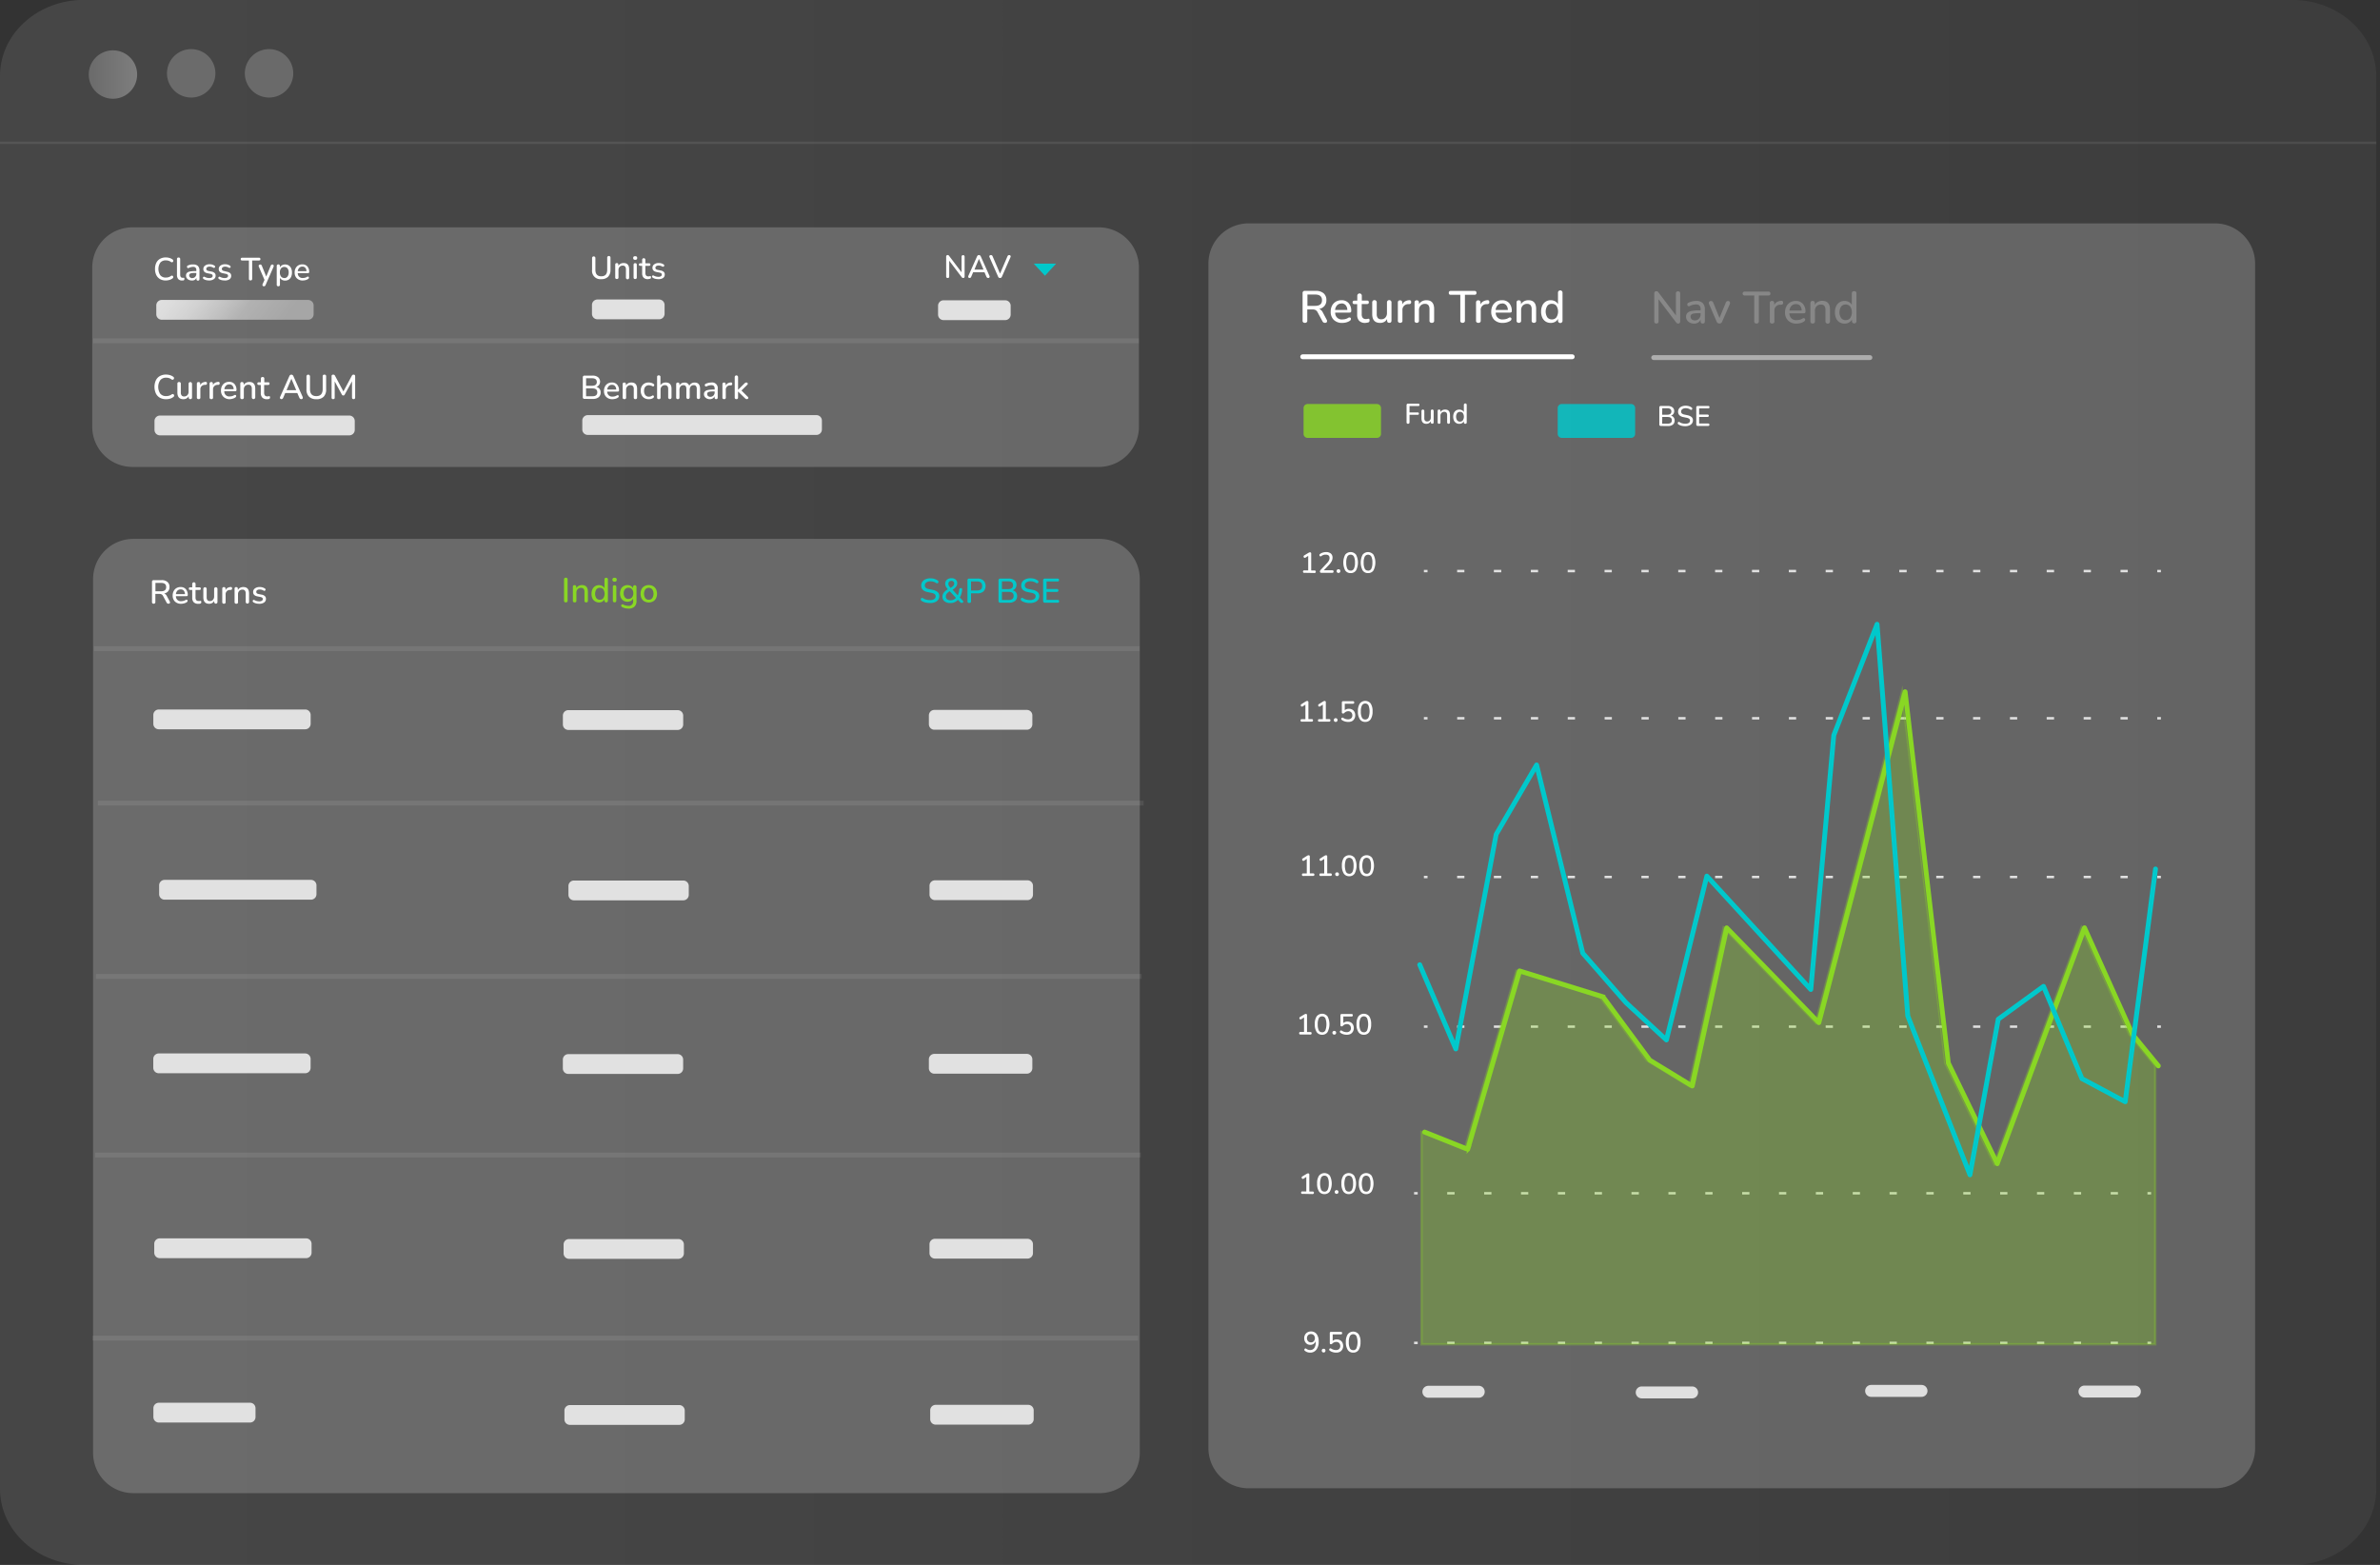 <svg width="330" height="217" fill="none" xmlns="http://www.w3.org/2000/svg"><rect width="100%" height="100%" fill="#333333" stroke="none"/><g clip-path="url(#clip0)"><path opacity=".48" d="M317.864 0H11.018C4.88.285 0 4.893 0 10.534v195.922C0 212.278 5.202 217 11.618 217h306.246c6.416 0 11.621-4.722 11.621-10.544V10.548C329.482 4.722 324.28 0 317.864 0z" fill="url(#paint0_linear)"/><path d="M0 19.797h329.485" stroke="url(#paint1_linear)" stroke-opacity=".4" stroke-width=".336"/><path d="M15.602 13.692a3.356 3.356 0 100-6.711 3.356 3.356 0 000 6.711z" fill="url(#paint2_linear)"/><path d="M26.509 13.524a3.356 3.356 0 100-6.712 3.356 3.356 0 000 6.712z" fill="url(#paint3_linear)"/><path d="M37.248 13.524a3.356 3.356 0 100-6.711 3.356 3.356 0 000 6.711z" fill="url(#paint4_linear)"/><path d="M152.344 31.523H18.367A5.578 5.578 0 0012.79 37.1v22.07a5.578 5.578 0 005.577 5.577h133.977a5.578 5.578 0 005.578-5.578V37.1a5.578 5.578 0 00-5.578-5.577z" fill="url(#paint5_linear)"/><path d="M307.108 30.972H173.131a5.578 5.578 0 00-5.578 5.578v164.244a5.578 5.578 0 005.578 5.578h133.977a5.577 5.577 0 005.577-5.578V36.55a5.577 5.577 0 00-5.577-5.578z" fill="url(#paint6_linear)"/><path d="M152.461 74.724H18.484a5.578 5.578 0 00-5.577 5.578v121.163a5.578 5.578 0 005.577 5.578h133.977a5.578 5.578 0 005.578-5.578V80.302a5.578 5.578 0 00-5.578-5.578z" fill="url(#paint7_linear)"/><path d="M22.995 38.892a1.578 1.578 0 01-.809-.194 1.282 1.282 0 01-.513-.554 1.879 1.879 0 01-.178-.852 1.85 1.85 0 01.178-.846c.11-.233.29-.426.513-.554.247-.136.527-.203.809-.195.17 0 .338.023.5.071.151.041.294.11.42.205a.222.222 0 01.087.302.228.228 0 01-.124.09.216.216 0 01-.175-.043 1.208 1.208 0 00-.705-.218.964.964 0 00-.768.308 1.597 1.597 0 000 1.762.953.953 0 00.768.312c.126 0 .252-.018.373-.053.12-.037.234-.094.335-.168a.222.222 0 01.172-.044.195.195 0 01.117.088.222.222 0 01.024.147.207.207 0 01-.091.141c-.129.1-.276.174-.433.218a1.71 1.71 0 01-.5.077zM25.23 38.892a.673.673 0 01-.517-.198.862.862 0 01-.174-.584v-2.178c0-.15.07-.224.218-.224a.201.201 0 01.228.224v2.152c0 .292.118.436.352.436h.131a.08.08 0 01.078.027.299.299 0 01.02.134.183.183 0 01-.097.187.184.184 0 01-.071.021h-.084l-.084.003zM26.58 38.892a.869.869 0 01-.403-.09.725.725 0 01-.282-.239.587.587 0 01-.104-.335.534.534 0 01.124-.376.732.732 0 01.4-.198 3.73 3.73 0 01.758-.064h.151v-.114a.514.514 0 00-.107-.362.463.463 0 00-.336-.111 1.398 1.398 0 00-.607.154.16.16 0 01-.155 0 .147.147 0 01-.08-.097.204.204 0 010-.134.184.184 0 01.11-.108c.125-.055.254-.099.386-.13.113-.016.226-.02.34-.014a.906.906 0 01.67.208.897.897 0 01.212.671v1.135c0 .15-.067.224-.208.224s-.212-.073-.212-.224v-.165a.634.634 0 01-.244.292.752.752 0 01-.413.077zm.087-.335a.522.522 0 00.396-.168.584.584 0 00.161-.423v-.12h-.148a3.246 3.246 0 00-.503.03.504.504 0 00-.262.104.272.272 0 00-.077.2.336.336 0 00.114.273c.087.08.201.123.319.12v-.016zM29.016 38.892a2.163 2.163 0 01-.403-.043 1.146 1.146 0 01-.372-.151.183.183 0 01-.094-.111.16.16 0 010-.124.151.151 0 01.084-.08.152.152 0 01.134 0c.106.057.219.103.336.133.102.027.209.04.315.04a.634.634 0 00.352-.083.258.258 0 00.118-.225.227.227 0 00-.077-.181.64.64 0 00-.239-.098l-.42-.084c-.372-.077-.556-.268-.556-.573a.578.578 0 01.241-.487 1.04 1.04 0 01.638-.181c.238-.005.472.063.671.194a.166.166 0 01.084.108.174.174 0 01-.11.194.161.161 0 01-.138-.016 1.005 1.005 0 00-.52-.154.587.587 0 00-.336.087.269.269 0 00-.12.231c0 .148.097.242.291.282l.42.084c.16.025.31.093.436.194a.487.487 0 01.147.373.56.56 0 01-.244.483c-.188.128-.411.193-.638.188zM31.154 38.892a2.163 2.163 0 01-.403-.043 1.146 1.146 0 01-.373-.151.198.198 0 01-.094-.111.16.16 0 010-.124.151.151 0 01.084-.08.152.152 0 01.135 0c.105.057.218.103.335.133.103.027.21.04.316.04a.634.634 0 00.352-.083.258.258 0 00.117-.225.219.219 0 00-.077-.181.64.64 0 00-.238-.098l-.42-.084c-.372-.077-.557-.268-.557-.573a.576.576 0 01.242-.487 1.04 1.04 0 01.638-.181c.238-.005.472.063.67.194a.166.166 0 01.085.108.175.175 0 010 .117.182.182 0 01-.09.077.168.168 0 01-.142-.016 1.014 1.014 0 00-.517-.151.588.588 0 00-.335.087.269.269 0 00-.121.231c0 .148.097.242.292.282l.42.108c.16.025.31.093.436.194a.488.488 0 01.147.373.567.567 0 01-.241.483 1.11 1.11 0 01-.661.161zM34.74 38.882c-.154 0-.227-.077-.227-.235V36.12h-.937c-.134 0-.201-.063-.201-.19 0-.128.067-.192.201-.192h2.326c.138 0 .205.064.205.191 0 .128-.067.191-.205.191h-.936v2.527c0 .158-.074.235-.225.235zM36.584 39.694a.178.178 0 01-.171-.09.239.239 0 010-.208l.262-.584-.786-1.826a.225.225 0 010-.211.212.212 0 01.202-.094.205.205 0 01.13.04.336.336 0 01.091.138l.604 1.493.614-1.493a.282.282 0 01.094-.138.232.232 0 01.145-.04.168.168 0 01.164.094.252.252 0 010 .208l-1.108 2.54a.285.285 0 01-.097.138.262.262 0 01-.144.033zM38.594 39.694a.198.198 0 01-.222-.225v-2.564a.22.22 0 01.22-.248.221.221 0 01.22.248v.172a.711.711 0 01.285-.296.878.878 0 01.43-.107.886.886 0 01.839.523c.082.187.122.39.117.594a1.41 1.41 0 01-.117.594.895.895 0 01-.336.39.956.956 0 01-.503.134.89.89 0 01-.427-.104.728.728 0 01-.285-.285v.95a.198.198 0 01-.221.224zm.825-1.13a.553.553 0 00.443-.212.9.9 0 00.165-.574.886.886 0 00-.165-.574.605.605 0 00-.89 0 .866.866 0 00-.163.574.88.88 0 00.164.574.555.555 0 00.446.195v.016zM41.997 38.892a1.142 1.142 0 01-.836-.298 1.08 1.08 0 01-.305-.816 1.208 1.208 0 01.134-.584.987.987 0 01.372-.396c.168-.096.358-.144.55-.14a.892.892 0 01.702.285c.181.218.272.498.255.781 0 .101-.057.151-.174.151h-1.406a.642.642 0 00.711.672c.094 0 .188-.012.279-.034a.798.798 0 00.282-.12.222.222 0 01.16-.038.137.137 0 01.101.074.181.181 0 010 .134.215.215 0 01-.104.125 1.123 1.123 0 01-.352.154 1.55 1.55 0 01-.37.05zm-.067-1.923a.58.58 0 00-.443.175.786.786 0 00-.198.456h1.204a.711.711 0 00-.157-.463.51.51 0 00-.406-.168zM83.372 38.708a1.154 1.154 0 01-1.278-1.296v-1.66a.232.232 0 01.46 0v1.654c0 .604.271.906.818.906.547 0 .822-.302.822-.906V35.75a.228.228 0 11.453 0v1.661a1.322 1.322 0 01-.335.967 1.29 1.29 0 01-.94.329zM85.527 38.687a.197.197 0 01-.214-.134.197.197 0 01-.008-.09v-1.756c0-.15.07-.224.215-.224a.194.194 0 01.218.224v.165a.762.762 0 01.302-.299.912.912 0 01.43-.1c.51 0 .765.288.765.865v1.135a.225.225 0 11-.446 0v-1.108a.63.63 0 00-.108-.406.416.416 0 00-.335-.127.567.567 0 00-.43.167.63.63 0 00-.161.45v1.024a.199.199 0 01-.228.214zM88.071 36.03a.302.302 0 01-.208-.064.244.244 0 01-.07-.188c0-.168.09-.252.278-.252.188 0 .279.084.279.252 0 .168-.094.252-.279.252zm0 2.664c-.148 0-.221-.08-.221-.241v-1.725c0-.158.073-.239.221-.239.148 0 .225.081.225.239v1.725c0 .16-.074.235-.225.235v.006zM89.843 38.708a.812.812 0 01-.607-.208.843.843 0 01-.198-.601v-1.04h-.266c-.124 0-.184-.06-.184-.175 0-.114.06-.171.184-.171h.266v-.456a.225.225 0 11.446 0v.456H90c.124 0 .184.057.184.171 0 .114-.06.175-.184.175h-.517v1.006c-.005.12.03.238.1.336a.393.393 0 00.336.12.528.528 0 00.138-.016l.1-.02a.101.101 0 01.081.033c.025.037.035.08.03.125a.308.308 0 01-.023.127.13.13 0 01-.087.074.547.547 0 01-.142.034.982.982 0 01-.174.03zM91.289 38.708c-.136 0-.27-.015-.403-.044a1.14 1.14 0 01-.372-.151.198.198 0 01-.094-.11.162.162 0 010-.125.164.164 0 01.084-.08.15.15 0 01.134.016c.106.056.219.1.335.131.103.027.21.04.316.04a.607.607 0 00.352-.083.26.26 0 00.121-.225.211.211 0 00-.08-.178.583.583 0 00-.239-.1l-.42-.085c-.372-.077-.556-.268-.556-.574a.577.577 0 01.241-.486 1.04 1.04 0 01.638-.181c.238-.005.472.063.671.194.041.024.071.062.084.108a.185.185 0 01-.017.12.201.201 0 01-.09.078.198.198 0 01-.141 0 1.007 1.007 0 00-.265-.118.875.875 0 00-.255-.04.588.588 0 00-.336.087.268.268 0 00-.12.232c0 .147.096.241.291.282l.42.087c.16.023.31.09.436.191a.49.49 0 01.147.373.567.567 0 01-.241.483 1.087 1.087 0 01-.641.158zM131.406 38.547c-.144 0-.215-.074-.215-.222V35.6a.246.246 0 01.054-.17.193.193 0 01.151-.061.21.21 0 01.121.03.346.346 0 01.097.104l1.711 2.252v-2.168c0-.056.023-.11.062-.15a.214.214 0 01.15-.061.21.21 0 01.211.211v2.742a.245.245 0 01-.05.16.17.17 0 01-.134.057.233.233 0 01-.135-.033.446.446 0 01-.104-.104l-1.711-2.258v2.174c0 .148-.067.222-.208.222zM134.457 38.547a.195.195 0 01-.185-.087.229.229 0 010-.212l1.198-2.685a.333.333 0 01.111-.147.264.264 0 01.302 0c.051.036.09.088.111.147l1.198 2.685a.223.223 0 010 .215.184.184 0 01-.171.084.235.235 0 01-.158-.05.389.389 0 01-.101-.152l-.255-.59h-1.577l-.252.59a.468.468 0 01-.097.155.217.217 0 01-.124.047zm1.275-2.638l-.621 1.473h1.258l-.627-1.473h-.01zM138.658 38.547a.271.271 0 01-.265-.188l-1.188-2.685a.21.21 0 010-.218.214.214 0 01.185-.084.247.247 0 01.154.043.31.31 0 01.091.135l1.027 2.39 1.027-2.394a.36.36 0 01.094-.13.25.25 0 01.151-.044.193.193 0 01.171.084.22.22 0 010 .218l-1.182 2.685a.275.275 0 01-.104.14.26.26 0 01-.161.047zM23.022 55.353c-.3.008-.598-.064-.862-.208a1.37 1.37 0 01-.55-.594 2.242 2.242 0 010-1.812 1.38 1.38 0 01.55-.59c.264-.145.561-.217.862-.209.182 0 .363.026.537.077.16.045.311.118.446.215a.26.26 0 01.121.158.238.238 0 01-.03.168.208.208 0 01-.23.091.225.225 0 01-.089-.044 1.154 1.154 0 00-.731-.232 1.007 1.007 0 00-.82.336 1.678 1.678 0 000 1.879 1.006 1.006 0 00.82.335 1.305 1.305 0 00.761-.234.224.224 0 01.185-.044.183.183 0 01.12.09c.03.047.042.104.031.158a.234.234 0 01-.1.151 1.45 1.45 0 01-.46.235c-.182.053-.371.078-.56.074zM25.431 55.353c-.557 0-.835-.312-.835-.93v-1.208a.212.212 0 01.235-.241.213.213 0 01.232.144c.01.031.014.065.01.097v1.212a.607.607 0 00.113.41.436.436 0 00.36.134.57.57 0 00.436-.182.671.671 0 00.168-.48v-1.093a.238.238 0 11.476 0v1.886c0 .16-.077.241-.232.241-.154 0-.231-.08-.231-.242v-.16a.786.786 0 01-.302.308.903.903 0 01-.43.104zM27.539 55.343a.215.215 0 01-.242-.241v-1.886c0-.161.078-.242.232-.242.154 0 .232.08.232.242v.201a.71.71 0 01.285-.335c.143-.079.303-.124.466-.131.114 0 .178.053.188.188.01.134-.053.214-.201.228h-.09a.601.601 0 00-.628.648v1.07a.214.214 0 01-.242.258zM29.3 55.343a.215.215 0 01-.24-.241v-1.886c0-.161.076-.242.23-.242.155 0 .232.08.232.242v.201a.69.69 0 01.286-.335c.142-.079.3-.123.463-.131.117 0 .18.053.188.188.006.134-.054.214-.202.228h-.09a.602.602 0 00-.628.648v1.07a.212.212 0 01-.136.25.212.212 0 01-.102.008zM31.865 55.353a1.218 1.218 0 01-.89-.335 1.164 1.164 0 01-.335-.873 1.298 1.298 0 01.144-.624c.09-.175.227-.322.396-.423.179-.103.382-.155.587-.15a.95.95 0 01.749.304c.195.234.293.533.275.836 0 .108-.064.161-.188.161H31.1a.671.671 0 00.761.718c.1 0 .2-.012.296-.036a.909.909 0 00.302-.128.258.258 0 01.174-.04.14.14 0 01.104.08.182.182 0 010 .141.232.232 0 01-.11.134 1.16 1.16 0 01-.376.165 1.801 1.801 0 01-.386.07zm-.07-2.053a.608.608 0 00-.47.184.836.836 0 00-.215.49h1.288a.778.778 0 00-.167-.497.548.548 0 00-.423-.177h-.014zM33.557 55.343a.212.212 0 01-.239-.241v-1.886c0-.161.078-.242.232-.242.154 0 .232.08.232.242v.174a.775.775 0 01.335-.315.94.94 0 01.46-.111c.544 0 .815.309.815.926v1.212a.238.238 0 11-.476 0v-1.185a.671.671 0 00-.118-.433.442.442 0 00-.359-.137.605.605 0 00-.46.18.671.671 0 00-.17.48v1.095a.215.215 0 01-.252.241zM37.02 55.353a.865.865 0 01-.648-.221.9.9 0 01-.211-.645v-1.11h-.282c-.135 0-.198-.064-.198-.185 0-.12.063-.184.198-.184h.292v-.487a.215.215 0 01.241-.242.21.21 0 01.227.146.21.21 0 01.008.096v.486h.53c.131 0 .198.06.198.185 0 .124-.067.185-.198.185h-.553v1.084a.587.587 0 00.107.379.425.425 0 00.336.127c.05 0 .099-.005.147-.016a.527.527 0 01.108-.024.11.11 0 01.084.037c.027.039.04.087.033.134a.292.292 0 01-.027.135.124.124 0 01-.09.077.492.492 0 01-.155.037c-.049.005-.098.007-.147.006zM39.04 55.343a.208.208 0 01-.198-.094.227.227 0 010-.221l1.278-2.87a.335.335 0 01.118-.157.272.272 0 01.164-.05c.057 0 .112.017.158.05a.315.315 0 01.12.158l1.28 2.869a.255.255 0 010 .225.197.197 0 01-.189.09.231.231 0 01-.164-.053.464.464 0 01-.11-.158l-.273-.634h-1.678l-.268.634a.493.493 0 01-.104.161.229.229 0 01-.134.05zm1.362-2.819l-.671 1.578h1.342l-.67-1.578zM43.852 55.353a1.377 1.377 0 01-1.007-.352 1.39 1.39 0 01-.352-1.03v-1.776a.245.245 0 01.49 0v1.766c0 .644.295.966.88.966.583 0 .878-.336.878-.966v-1.766c0-.164.078-.245.239-.245a.215.215 0 01.241.245v1.776a1.406 1.406 0 01-.335 1.03 1.342 1.342 0 01-1.034.352zM46.201 55.343a.2.2 0 01-.225-.231v-2.93a.2.2 0 01.133-.222.202.202 0 01.092-.01.283.283 0 01.154.037.354.354 0 01.101.124l1.161 2.169 1.161-2.169a.394.394 0 01.101-.124.28.28 0 01.151-.037c.144 0 .215.078.215.232v2.93c0 .154-.07.231-.215.231-.144 0-.221-.077-.221-.231v-2.239l-1.007 1.83a.295.295 0 01-.08.103.245.245 0 01-.242 0 .37.37 0 01-.084-.1l-.99-1.823v2.232c.013.151-.06.228-.205.228zM81.063 55.31a.225.225 0 01-.255-.255V52.34a.226.226 0 01.255-.255h1.084c.277-.018.552.06.779.221a.819.819 0 01.14 1.07.782.782 0 01-.375.273c.171.04.324.135.436.271a.772.772 0 01.154.497.801.801 0 01-.285.671 1.251 1.251 0 01-.795.228l-1.138-.006zm.201-1.816h.816c.446 0 .671-.174.671-.52 0-.346-.221-.524-.671-.524h-.816v1.044zm0 1.45h.883c.45 0 .671-.181.671-.544 0-.362-.221-.54-.67-.54h-.89l.006 1.084zM84.926 55.353a1.179 1.179 0 01-.863-.308 1.133 1.133 0 01-.319-.846 1.28 1.28 0 01.141-.607 1.03 1.03 0 01.386-.41c.173-.099.369-.148.568-.144a.924.924 0 01.728.295c.188.227.283.518.265.812 0 .104-.06.155-.181.155h-1.457a.671.671 0 00.739.694c.097 0 .194-.011.288-.033a.92.92 0 00.292-.124.242.242 0 01.168-.04.14.14 0 01.1.077.175.175 0 010 .137.231.231 0 01-.107.13 1.098 1.098 0 01-.366.159 1.68 1.68 0 01-.382.053zm-.067-1.993a.603.603 0 00-.46.181.81.81 0 00-.205.473h1.249a.742.742 0 00-.165-.48.535.535 0 00-.42-.174zM86.567 55.343a.204.204 0 01-.231-.235V53.28a.203.203 0 01.132-.224.206.206 0 01.092-.01c.151 0 .225.08.225.234v.168a.778.778 0 01.312-.305.94.94 0 01.447-.104c.53 0 .792.298.792.896v1.174c0 .158-.074.235-.228.235a.204.204 0 01-.232-.235v-1.147a.628.628 0 00-.114-.42.426.426 0 00-.336-.134.583.583 0 00-.446.178.648.648 0 00-.168.463v1.06a.205.205 0 01-.245.235zM89.957 55.353a1.174 1.174 0 01-.59-.144 1.006 1.006 0 01-.39-.41 1.343 1.343 0 01-.137-.617 1.145 1.145 0 01.302-.839 1.092 1.092 0 01.815-.305c.114 0 .227.016.336.047a.96.96 0 01.335.158.171.171 0 01.084.117.198.198 0 01-.023.13.15.15 0 01-.098.085.192.192 0 01-.147-.027.805.805 0 00-.242-.094.76.76 0 00-.221-.034.632.632 0 00-.5.202.863.863 0 00-.178.58.896.896 0 00.178.588.617.617 0 00.5.215.845.845 0 00.218-.034.701.701 0 00.225-.11.18.18 0 01.144-.024.161.161 0 01.094.087.215.215 0 010 .13.171.171 0 01-.084.118.96.96 0 01-.319.151 1.3 1.3 0 01-.302.03zM91.34 55.343a.205.205 0 01-.23-.235v-2.822a.204.204 0 01.23-.235.208.208 0 01.234.235v1.141a.718.718 0 01.309-.292.927.927 0 01.436-.097c.527 0 .792.298.792.896v1.174a.231.231 0 11-.463 0v-1.147a.648.648 0 00-.11-.42.434.434 0 00-.336-.134.594.594 0 00-.447.178.647.647 0 00-.164.463v1.06a.208.208 0 01-.252.235zM93.984 55.343a.205.205 0 01-.228-.235V53.28c0-.154.074-.235.225-.235a.204.204 0 01.225.235v.175a.705.705 0 01.278-.299.798.798 0 01.416-.104.631.631 0 01.671.447.796.796 0 01.749-.453c.503 0 .752.298.752.895v1.175a.232.232 0 01-.463 0v-1.158a.671.671 0 00-.098-.416.37.37 0 00-.335-.134.493.493 0 00-.4.178.721.721 0 00-.144.476v1.047a.232.232 0 01-.463 0v-1.15a.712.712 0 00-.097-.417.364.364 0 00-.32-.134.483.483 0 00-.395.178.722.722 0 00-.145.476v1.047a.207.207 0 01-.135.224.21.21 0 01-.093.011zM98.423 55.353a.883.883 0 01-.416-.094.772.772 0 01-.292-.245.615.615 0 01-.107-.335.567.567 0 01.127-.39.768.768 0 01.416-.208c.26-.047.523-.068.786-.064h.154V53.9a.548.548 0 00-.107-.376.484.484 0 00-.363-.114 1.403 1.403 0 00-.64.161.187.187 0 01-.162 0 .19.19 0 01-.084-.1.205.205 0 010-.141.186.186 0 01.114-.111 1.904 1.904 0 01.769-.178.775.775 0 01.896.896v1.175c0 .157-.07.234-.215.234-.144 0-.218-.077-.218-.234v-.168a.672.672 0 01-.258.302.756.756 0 01-.4.107zm.09-.335a.55.55 0 00.414-.175c.11-.12.17-.277.164-.44v-.124h-.164a3.538 3.538 0 00-.524.03.517.517 0 00-.268.111.27.27 0 00-.08.208.363.363 0 00.116.279.47.47 0 00.343.117v-.006zM100.4 55.343a.2.2 0 01-.094-.008.202.202 0 01-.137-.226v-1.83c0-.154.073-.235.224-.235.151 0 .222.081.222.235v.198a.703.703 0 01.278-.319c.139-.075.293-.119.45-.127.114 0 .175.054.185.185.01.13-.054.208-.198.218h-.088a.582.582 0 00-.607.627v1.037a.204.204 0 01-.005.099.203.203 0 01-.132.137.207.207 0 01-.098.01zM102.105 55.343a.202.202 0 01-.175-.059.202.202 0 01-.056-.176v-2.822c0-.061.024-.12.067-.164a.234.234 0 01.328 0 .233.233 0 01.068.164v1.765l.856-.849a.857.857 0 01.13-.114.26.26 0 01.158-.044.177.177 0 01.114.02.175.175 0 01.014.295l-.802.793.886.876a.189.189 0 01.049.066.19.19 0 01.018.081.192.192 0 01-.018.067.18.18 0 01-.043.054.205.205 0 01-.137.047.294.294 0 01-.165-.04 1.089 1.089 0 01-.144-.124l-.916-.89v.82a.204.204 0 01-.057.176.202.202 0 01-.175.058z" fill="#fff"/><path d="M12.93 47.262h144.995" stroke="url(#paint8_linear)" stroke-opacity=".4" stroke-width=".671"/><path d="M42.728 41.59H22.43a.758.758 0 00-.759.759v1.228c0 .42.34.759.759.759h20.297c.419 0 .758-.34.758-.759V42.35a.758.758 0 00-.758-.758z" fill="url(#paint9_linear)"/><path d="M91.39 41.53h-8.552a.758.758 0 00-.758.759v1.228c0 .419.34.758.758.758h8.552c.418 0 .758-.34.758-.758v-1.228a.758.758 0 00-.758-.759z" fill="url(#paint10_linear)"/><path d="M139.377 41.64h-8.551a.759.759 0 00-.759.76v1.228c0 .419.34.758.759.758h8.551c.419 0 .758-.34.758-.758v-1.229a.758.758 0 00-.758-.758z" fill="url(#paint11_linear)"/><path d="M48.43 57.622H22.18a.758.758 0 00-.759.758v1.229c0 .418.34.758.759.758h26.25c.42 0 .759-.34.759-.758V58.38a.758.758 0 00-.759-.758z" fill="url(#paint12_linear)"/><path d="M113.204 57.562H81.497a.758.758 0 00-.759.758v1.228c0 .42.34.759.759.759h31.707c.419 0 .758-.34.758-.759V58.32a.758.758 0 00-.758-.758z" fill="url(#paint13_linear)"/><path d="M13.021 89.943h144.994" stroke="url(#paint14_linear)" stroke-opacity=".4" stroke-width=".671"/><path d="M21.314 83.711a.211.211 0 01-.239-.241v-2.78a.215.215 0 01.242-.244h1.094c.29-.02.577.07.805.252a.872.872 0 01.286.698.903.903 0 01-.192.594.953.953 0 01-.547.308.691.691 0 01.373.356l.392.732a.24.24 0 01.027.225c-.027.067-.087.1-.188.1a.305.305 0 01-.164-.04.312.312 0 01-.11-.13l-.477-.89a.533.533 0 00-.222-.239.722.722 0 00-.335-.063h-.517v1.124a.21.21 0 01-.136.226.212.212 0 01-.092.012zm.238-1.721h.782c.473 0 .708-.195.708-.584 0-.39-.235-.578-.708-.578h-.782v1.162zM25.123 83.721a1.19 1.19 0 01-.866-.309 1.132 1.132 0 01-.315-.845c-.005-.211.044-.42.141-.608.087-.171.22-.315.386-.413a1.1 1.1 0 01.57-.144.925.925 0 01.729.296c.188.227.282.517.265.812 0 .104-.06.157-.185.157h-1.456a.67.67 0 00.738.698c.102-.002.204-.017.302-.043a.854.854 0 00.292-.124.246.246 0 01.168-.04.149.149 0 01.104.076.179.179 0 010 .138.222.222 0 01-.107.131 1.11 1.11 0 01-.363.158 1.557 1.557 0 01-.403.06zm-.067-1.993a.6.6 0 00-.46.178.819.819 0 00-.204.476h1.252a.765.765 0 00-.165-.483.533.533 0 00-.423-.171zM27.486 83.721a.832.832 0 01-.628-.215.87.87 0 01-.205-.624v-1.08h-.275c-.13 0-.194-.06-.194-.181s.063-.178.194-.178h.275v-.47a.232.232 0 01.464 0v.473h.537c.127 0 .19.06.19.178 0 .117-.063.181-.19.181h-.544v1.044c-.009.13.027.26.1.369a.425.425 0 00.336.12.594.594 0 00.141 0 .524.524 0 01.107-.023.1.1 0 01.081.037c.028.038.04.085.034.131 0 .045-.01.09-.027.13a.127.127 0 01-.088.075.615.615 0 01-.308.033zM29.006 83.721c-.544 0-.813-.302-.813-.903v-1.174a.232.232 0 01.463 0v1.178a.597.597 0 00.111.4.43.43 0 00.336.127.542.542 0 00.423-.175.67.67 0 00.164-.466v-1.064a.232.232 0 01.463 0v1.836a.225.225 0 11-.45 0v-.158a.745.745 0 01-.295.299.85.85 0 01-.402.1zM31.049 83.711a.205.205 0 01-.232-.231v-1.836c0-.154.074-.235.225-.235a.205.205 0 01.225.235v.198a.65.65 0 01.275-.315c.14-.079.294-.123.453-.131.114 0 .175.053.185.184.01.131-.054.208-.198.222h-.087a.586.586 0 00-.611.627v1.044a.205.205 0 01-.235.238zM32.757 83.711a.205.205 0 01-.231-.231v-1.836a.203.203 0 01.132-.224.206.206 0 01.093-.011c.15 0 .225.08.225.235v.171a.755.755 0 01.315-.309.94.94 0 01.446-.104c.53 0 .796.299.796.896v1.182a.232.232 0 01-.463 0v-1.165a.63.63 0 00-.114-.423.438.438 0 00-.336-.134.595.595 0 00-.45.178.65.65 0 00-.168.466v1.064a.204.204 0 01-.245.245zM35.952 83.721c-.14 0-.279-.014-.416-.043a1.219 1.219 0 01-.389-.158.187.187 0 01-.097-.114.18.18 0 010-.128.155.155 0 01.09-.087.159.159 0 01.138.017c.106.06.218.105.336.138.11.027.222.04.335.04.128.01.256-.02.366-.087a.265.265 0 00.124-.232.227.227 0 00-.084-.188.577.577 0 00-.245-.1l-.436-.088c-.386-.08-.577-.278-.577-.597a.593.593 0 01.251-.504 1.06 1.06 0 01.672-.188c.25-.006.498.064.708.202a.16.16 0 01.087.11.174.174 0 01-.017.125.158.158 0 01-.094.08.174.174 0 01-.144-.016 1.165 1.165 0 00-.275-.125 1.075 1.075 0 00-.265-.037.628.628 0 00-.363.088.282.282 0 00-.124.241c0 .155.1.252.302.296l.436.087a.89.89 0 01.45.201.49.49 0 01.154.386.584.584 0 01-.251.5c-.2.13-.434.193-.672.181zM180.9 79.43a.18.18 0 01-.217-.087.179.179 0 01.055-.227.178.178 0 01.162-.022h.49V77.08l-.379.242a.156.156 0 01-.141.023.172.172 0 01-.101-.08.181.181 0 01.013-.2.195.195 0 01.058-.052l.553-.336c.043-.025.086-.047.131-.067a.333.333 0 01.121-.027.168.168 0 01.114.04.156.156 0 01.037.06.161.161 0 01.01.068v2.35h.45c.124 0 .184.06.184.174 0 .114-.06.178-.184.178l-1.356-.024zM183.219 79.429c-.138 0-.205-.064-.205-.191a.332.332 0 01.108-.215l.859-.92c.112-.114.207-.244.282-.386a.758.758 0 00.087-.352c0-.305-.178-.456-.54-.456a.98.98 0 00-.313.047 1.012 1.012 0 00-.295.157.153.153 0 01-.134.034.167.167 0 01-.097-.077.2.2 0 01-.024-.131.183.183 0 01.028-.072.188.188 0 01.056-.052c.115-.088.244-.153.383-.195.143-.044.292-.067.442-.067a1.01 1.01 0 01.672.201.723.723 0 01.235.577 1.062 1.062 0 01-.125.494 2.23 2.23 0 01-.382.517l-.705.734h1.171c.125 0 .185.06.185.175 0 .114-.06.178-.185.178h-1.503zM185.592 79.446a.264.264 0 01-.192-.074.26.26 0 01-.054-.085.26.26 0 01-.016-.1.257.257 0 01.07-.185.265.265 0 01.192-.07.247.247 0 01.184.07c.046.051.07.117.067.185a.266.266 0 01-.067.185.249.249 0 01-.184.074zM187.27 79.466a.86.86 0 01-.755-.38 2.395 2.395 0 010-2.164.951.951 0 01.756-.37.967.967 0 01.757.37 2.407 2.407 0 010 2.165.86.86 0 01-.758.379zm0-.336a.49.49 0 00.456-.271c.115-.266.165-.554.148-.843a1.804 1.804 0 00-.148-.839.489.489 0 00-.456-.265.498.498 0 00-.457.265 1.816 1.816 0 00-.147.84c-.018.288.033.576.147.842a.491.491 0 00.457.258v.013zM189.686 79.466a.86.86 0 01-.755-.38 2.394 2.394 0 010-2.164.964.964 0 011.178-.272.964.964 0 01.336.272 2.406 2.406 0 010 2.165.862.862 0 01-.759.379zm0-.336a.493.493 0 00.457-.271c.114-.266.165-.554.147-.843a1.803 1.803 0 00-.147-.839.525.525 0 00-.91 0c-.118.263-.17.551-.151.84-.018.288.034.577.151.842a.481.481 0 00.453.258v.013z" fill="#fff"/><path d="M13.578 111.365h144.995" stroke="url(#paint15_linear)" stroke-opacity=".4" stroke-width=".671"/><path d="M13.3 135.39h144.994" stroke="url(#paint16_linear)" stroke-opacity=".4" stroke-width=".671"/><path d="M13.185 160.164H158.18" stroke="url(#paint17_linear)" stroke-opacity=".4" stroke-width=".671"/><path d="M12.813 185.551h144.994" stroke="url(#paint18_linear)" stroke-opacity=".4" stroke-width=".671"/><path d="M42.315 98.38H22.018a.758.758 0 00-.758.759v1.228c0 .419.34.758.758.758h20.297a.758.758 0 00.759-.758v-1.228a.758.758 0 00-.759-.759z" fill="url(#paint19_linear)"/><path d="M43.12 122.006H22.823a.759.759 0 00-.758.759v1.228c0 .419.34.758.758.758H43.12a.758.758 0 00.759-.758v-1.228a.759.759 0 00-.759-.759z" fill="url(#paint20_linear)"/><path d="M42.308 146.075H22.011a.759.759 0 00-.758.759v1.228c0 .419.34.758.758.758h20.297a.758.758 0 00.759-.758v-1.228a.759.759 0 00-.759-.759z" fill="url(#paint21_linear)"/><path d="M42.443 171.715H22.146a.758.758 0 00-.758.758v1.228c0 .419.34.759.758.759h20.297c.419 0 .759-.34.759-.759v-1.228a.758.758 0 00-.759-.758z" fill="url(#paint22_linear)"/><path d="M34.67 194.508H22.026a.759.759 0 00-.758.759v1.228c0 .419.34.758.759.758H34.67a.758.758 0 00.758-.758v-1.228a.759.759 0 00-.758-.759z" fill="url(#paint23_linear)"/><path d="M93.97 98.47H78.805a.758.758 0 00-.759.76v1.227c0 .419.34.759.759.759H93.97c.42 0 .759-.34.759-.759v-1.228a.758.758 0 00-.759-.758z" fill="url(#paint24_linear)"/><path d="M94.742 122.097H79.577a.758.758 0 00-.759.758v1.229c0 .419.34.758.759.758h15.165a.758.758 0 00.759-.758v-1.229a.758.758 0 00-.759-.758z" fill="url(#paint25_linear)"/><path d="M93.964 146.169H78.8a.759.759 0 00-.759.759v1.228c0 .419.34.758.758.758h15.166a.758.758 0 00.758-.758v-1.228a.759.759 0 00-.758-.759z" fill="url(#paint26_linear)"/><path d="M94.068 171.809H78.903a.758.758 0 00-.759.758v1.228c0 .419.34.759.758.759h15.166c.419 0 .758-.34.758-.759v-1.228a.758.758 0 00-.758-.758z" fill="url(#paint27_linear)"/><path d="M94.185 194.831H79.02a.758.758 0 00-.759.758v1.228c0 .419.34.759.759.759h15.165c.42 0 .759-.34.759-.759v-1.228a.758.758 0 00-.759-.758z" fill="url(#paint28_linear)"/><path d="M142.384 98.44h-12.83a.759.759 0 00-.759.759v1.228c0 .419.34.759.759.759h12.83c.419 0 .758-.34.758-.759v-1.228a.758.758 0 00-.758-.759z" fill="url(#paint29_linear)"/><path d="M142.471 122.066h-12.83a.76.76 0 00-.759.759v1.228c0 .419.34.759.759.759h12.83c.419 0 .758-.34.758-.759v-1.228a.758.758 0 00-.758-.759z" fill="url(#paint30_linear)"/><path d="M142.38 146.135h-12.83a.759.759 0 00-.758.759v1.228c0 .419.34.759.758.759h12.83a.76.76 0 00.759-.759v-1.228a.76.76 0 00-.759-.759z" fill="url(#paint31_linear)"/><path d="M142.468 171.775h-12.83a.76.76 0 00-.759.759v1.228c0 .419.34.758.759.758h12.83a.758.758 0 00.758-.758v-1.228a.758.758 0 00-.758-.759z" fill="url(#paint32_linear)"/><path d="M142.568 194.8h-12.83a.76.76 0 00-.759.759v1.228c0 .419.34.758.759.758h12.83a.758.758 0 00.758-.758v-1.228a.758.758 0 00-.758-.759z" fill="url(#paint33_linear)"/><path d="M195.244 58.763a.191.191 0 01-.215-.218v-2.35a.206.206 0 01.007-.088.194.194 0 01.211-.133h1.4c.114 0 .171.054.171.161a.161.161 0 01-.006.07.152.152 0 01-.096.093.149.149 0 01-.069.005h-1.209v.886h1.131c.111 0 .168.054.168.161a.132.132 0 01-.006.068.147.147 0 01-.035.058.155.155 0 01-.059.036.147.147 0 01-.068.006h-1.131v1.037c-.01.134-.077.208-.194.208zM197.787 58.77c-.463 0-.694-.259-.694-.772V56.99a.197.197 0 01.338-.14.197.197 0 01.058.14v1.007a.51.51 0 00.097.335.376.376 0 00.299.108.468.468 0 00.362-.148.566.566 0 00.141-.403v-.909a.197.197 0 01.198-.198.2.2 0 01.14.058.197.197 0 01.058.14v1.57c0 .135-.064.202-.194.202-.131 0-.192-.067-.192-.202v-.134a.707.707 0 01-.611.352zM199.539 58.763a.176.176 0 01-.149-.052.185.185 0 01-.042-.069.183.183 0 01-.007-.08v-1.57c0-.135.064-.202.191-.202.131 0 .195.067.195.201v.154a.668.668 0 01.268-.265.845.845 0 01.383-.087c.453 0 .671.255.671.769v1.007a.197.197 0 01-.122.182.2.2 0 01-.216-.042.197.197 0 01-.058-.14v-.987a.562.562 0 00-.097-.363.38.38 0 00-.302-.114.513.513 0 00-.383.155.556.556 0 00-.144.396v.913a.194.194 0 01-.009.075.18.18 0 01-.179.119zM202.335 58.77a.808.808 0 01-.44-.121.768.768 0 01-.299-.336 1.4 1.4 0 010-1.06.824.824 0 01.296-.336.81.81 0 01.443-.12.769.769 0 01.386.093.576.576 0 01.251.255v-1.007a.197.197 0 01.122-.182.2.2 0 01.216.042.197.197 0 01.058.14v2.423c0 .135-.064.202-.194.202a.179.179 0 01-.191-.121.17.17 0 01-.007-.08v-.148a.68.68 0 01-.255.261.769.769 0 01-.386.095zm.104-.306a.492.492 0 00.392-.178.935.935 0 000-1.007.533.533 0 00-.788 0 .935.935 0 000 1.007.487.487 0 00.396.178z" fill="#fff"/><g opacity=".47" fill="#fff"><path opacity=".47" d="M229.675 44.86a.274.274 0 01-.227-.08.275.275 0 01-.075-.229v-3.85a.334.334 0 01.078-.237.258.258 0 01.208-.084.335.335 0 01.174.04.59.59 0 01.134.148l2.407 3.168v-3.034a.268.268 0 01.008-.123.273.273 0 01.168-.17.262.262 0 01.122-.012c.198 0 .296.1.296.305v3.856a.338.338 0 01-.071.225.232.232 0 01-.188.08.337.337 0 01-.188-.043.606.606 0 01-.147-.148l-2.407-3.175v3.058c0 .201-.097.305-.292.305zM234.891 44.873a1.237 1.237 0 01-.567-.125 1.05 1.05 0 01-.396-.335.83.83 0 01-.145-.48.769.769 0 01.172-.527 1.03 1.03 0 01.563-.279c.352-.067.71-.096 1.068-.087h.211v-.16a.711.711 0 00-.151-.511.651.651 0 00-.49-.154 1.793 1.793 0 00-.856.214.225.225 0 01-.215.02.242.242 0 01-.117-.137.285.285 0 010-.191.27.27 0 01.158-.151c.174-.078.354-.139.54-.182.165-.038.334-.059.503-.06.334-.026.664.08.92.295a1.241 1.241 0 01.295.923v1.598c0 .211-.097.315-.292.315-.194 0-.295-.104-.295-.315v-.232a.907.907 0 01-.336.413c-.172.102-.37.154-.57.148zm.121-.447a.74.74 0 00.56-.238.838.838 0 00.225-.594v-.171h-.205a4.302 4.302 0 00-.711.047.703.703 0 00-.369.144.375.375 0 00-.108.282.5.5 0 00.161.383.646.646 0 00.447.147zM238.397 44.86a.41.41 0 01-.382-.28l-1.041-2.409a.336.336 0 010-.299.283.283 0 01.279-.13.267.267 0 01.181.056.438.438 0 01.128.192l.852 2.1.869-2.1a.465.465 0 01.128-.192.299.299 0 01.201-.056.233.233 0 01.232.13.336.336 0 010 .292l-1.051 2.417a.397.397 0 01-.396.279zM243.569 44.86a.286.286 0 01-.255-.08.291.291 0 01-.08-.256v-3.548h-1.319a.271.271 0 110-.54h3.275c.188 0 .285.09.285.269 0 .177-.097.271-.285.271h-1.319v3.554c0 .218-.104.33-.302.33zM245.73 44.859a.28.28 0 01-.322-.183.285.285 0 01-.013-.132v-2.5a.268.268 0 01.01-.126.26.26 0 01.064-.108.28.28 0 01.231-.082c.205 0 .306.104.306.315v.269a.899.899 0 01.376-.43c.187-.104.396-.163.61-.174.155 0 .235.07.249.248.013.178-.071.282-.265.299h-.121a.785.785 0 00-.782.522.79.79 0 00-.044.33v1.41a.279.279 0 01-.299.342zM249.11 44.873a1.614 1.614 0 01-1.175-.42 1.513 1.513 0 01-.334-.529 1.518 1.518 0 01-.095-.619c-.006-.285.06-.568.191-.822a1.4 1.4 0 01.523-.557c.235-.134.502-.203.772-.198a1.262 1.262 0 01.987.403c.254.309.382.702.359 1.1 0 .142-.08.212-.248.212h-1.974a.906.906 0 00.282.708.893.893 0 00.725.235c.131 0 .262-.015.39-.044.141-.035.276-.093.399-.17a.335.335 0 01.225-.054.194.194 0 01.141.104.265.265 0 010 .188.337.337 0 01-.148.177c-.152.098-.318.171-.493.215a2.236 2.236 0 01-.527.07zm-.094-2.702a.813.813 0 00-.621.242 1.098 1.098 0 00-.279.644h1.695a1.028 1.028 0 00-.225-.671.718.718 0 00-.57-.215zM251.335 44.86a.28.28 0 01-.312-.316v-2.5c0-.212.1-.316.305-.316s.302.104.302.315v.232c.097-.178.246-.324.426-.416.188-.099.396-.148.608-.145.716 0 1.074.407 1.074 1.219v1.597a.32.32 0 01-.08.244.313.313 0 01-.468 0 .315.315 0 01-.066-.114c-.014-.041-.018-.086-.014-.13v-1.547a.876.876 0 00-.151-.57.59.59 0 00-.476-.182.812.812 0 00-.608.239.882.882 0 00-.225.63v1.444a.264.264 0 01-.011.127.282.282 0 01-.304.188zM255.757 44.873a1.228 1.228 0 01-1.167-.732 1.91 1.91 0 01-.168-.839 1.866 1.866 0 01.168-.836c.099-.221.26-.41.463-.543.21-.134.455-.202.704-.195a1.22 1.22 0 01.608.151.94.94 0 01.399.403v-1.58c0-.212.101-.32.309-.32a.28.28 0 01.251.072.285.285 0 01.085.247v3.833a.31.31 0 01-.313.312.311.311 0 01-.312-.312v-.239c-.09.175-.23.32-.402.416-.19.11-.406.165-.625.162zm.162-.487a.765.765 0 00.62-.279 1.494 1.494 0 000-1.61.836.836 0 00-1.248 0 1.476 1.476 0 000 1.61.77.77 0 00.628.286v-.007z"/></g><path d="M180.947 44.762a.287.287 0 01-.329-.197.283.283 0 01-.007-.139v-3.758a.288.288 0 01.082-.254.287.287 0 01.254-.082h1.486c.393-.026.781.094 1.091.336a1.188 1.188 0 01.386.946c.012.291-.081.577-.262.805-.191.22-.451.369-.738.42.223.089.404.261.503.48l.534 1.007a.336.336 0 01.037.305c-.037.09-.121.134-.255.134a.403.403 0 01-.222-.053.438.438 0 01-.151-.182l-.651-1.205a.72.72 0 00-.302-.335.973.973 0 00-.436-.084h-.705v1.52a.285.285 0 01-.315.336zm.335-2.35h1.064c.638 0 .956-.261.956-.788s-.335-.782-.956-.782h-1.064v1.57zM186.112 44.776a1.608 1.608 0 01-1.175-.42 1.522 1.522 0 01-.429-1.148 1.75 1.75 0 01.188-.822 1.4 1.4 0 01.527-.557c.233-.134.499-.203.768-.198a1.26 1.26 0 011.007.403c.254.309.382.701.359 1.1 0 .141-.084.212-.248.212h-1.977a.893.893 0 00.282.709.9.9 0 00.725.237c.132-.001.264-.017.393-.047.141-.034.276-.092.399-.17a.335.335 0 01.225-.055.207.207 0 01.141.104.264.264 0 010 .188.314.314 0 01-.145.178c-.151.098-.318.17-.493.215-.179.046-.362.07-.547.07zm-.094-2.685a.81.81 0 00-.621.241 1.1 1.1 0 00-.282.645h1.698a1.03 1.03 0 00-.224-.655.726.726 0 00-.571-.248v.017zM189.31 44.776a1.128 1.128 0 01-.852-.293 1.185 1.185 0 01-.279-.845V42.17h-.372c-.175 0-.262-.08-.262-.241 0-.161.087-.242.262-.242h.389v-.651a.327.327 0 01.079-.244.316.316 0 01.549.244v.64h.714c.172 0 .259.081.259.242 0 .162-.087.242-.259.242h-.728v1.416a.763.763 0 00.141.5.563.563 0 00.456.165.798.798 0 00.192-.02.87.87 0 01.144-.027.14.14 0 01.111.047c.036.05.051.113.043.174a.417.417 0 01-.033.178.185.185 0 01-.121.104.812.812 0 01-.201.047 1.532 1.532 0 01-.232.03zM191.367 44.775c-.736 0-1.103-.408-1.101-1.225v-1.59a.312.312 0 01.314-.348.317.317 0 01.313.348v1.597a.825.825 0 00.148.54.589.589 0 00.473.175.738.738 0 00.574-.235.89.89 0 00.222-.634v-1.444a.32.32 0 01.013-.13.322.322 0 01.3-.218.318.318 0 01.235.105.312.312 0 01.065.113c.014.042.019.087.014.13v2.487c0 .212-.1.316-.305.316s-.302-.104-.302-.316v-.211a1.01 1.01 0 01-.4.403 1.15 1.15 0 01-.563.137zM194.136 44.762a.282.282 0 01-.237-.079.277.277 0 01-.079-.237V41.96c0-.212.101-.316.306-.316.204 0 .302.104.302.316v.268a.917.917 0 01.376-.43 1.4 1.4 0 01.614-.174c.151 0 .235.07.248.248.013.178-.074.282-.268.299h-.118a.792.792 0 00-.782.522.774.774 0 00-.043.33v1.41a.296.296 0 01-.008.132.274.274 0 01-.068.114.28.28 0 01-.243.083zM196.448 44.762a.276.276 0 01-.234-.08.288.288 0 01-.067-.109.287.287 0 01-.011-.127V41.96a.281.281 0 01.074-.234.28.28 0 01.231-.082c.205 0 .306.104.306.316v.231c.098-.177.246-.322.426-.416a1.24 1.24 0 01.604-.144c.718 0 1.074.406 1.074 1.218v1.597a.272.272 0 01-.075.236.28.28 0 01-.234.08.28.28 0 01-.335-.316v-1.56a.882.882 0 00-.151-.57.586.586 0 00-.477-.182.795.795 0 00-.604.238.892.892 0 00-.228.631v1.443a.278.278 0 01-.299.316zM202.814 44.762a.283.283 0 01-.328-.197.283.283 0 01-.007-.139V40.88h-1.316c-.188 0-.282-.09-.282-.272 0-.178.094-.268.282-.268h3.272c.192 0 .286.09.286.268 0 .178-.094.272-.286.272h-1.315v3.554a.29.29 0 01-.073.239.284.284 0 01-.233.09zM204.976 44.762a.282.282 0 01-.305-.188.29.29 0 01-.011-.128V41.96c0-.212.101-.316.305-.316.205 0 .303.104.303.316v.268a.92.92 0 01.375-.43c.189-.104.399-.164.615-.174.151 0 .234.07.248.248.013.178-.074.282-.269.299h-.117a.793.793 0 00-.776.545.79.79 0 00-.033.334v1.41a.281.281 0 01-.335.302zM208.368 44.776a1.62 1.62 0 01-1.174-.42 1.53 1.53 0 01-.426-1.148 1.762 1.762 0 01.187-.822c.121-.23.303-.424.527-.557.234-.134.5-.203.769-.198a1.26 1.26 0 011.007.403c.253.309.382.701.359 1.1 0 .141-.084.212-.249.212h-1.976a.893.893 0 00.282.709.893.893 0 00.725.237c.132-.001.263-.017.392-.047.141-.034.275-.092.396-.17a.335.335 0 01.228-.055c.03.006.058.018.082.036a.198.198 0 01.056.069.234.234 0 010 .188.312.312 0 01-.144.177 1.648 1.648 0 01-.497.215c-.178.046-.36.07-.544.07zm-.09-2.685a.828.828 0 00-.625.241 1.12 1.12 0 00-.278.645h1.698a1.03 1.03 0 00-.225-.655.715.715 0 00-.57-.248v.017zM210.593 44.762a.276.276 0 01-.234-.08.29.29 0 01-.067-.109.286.286 0 01-.011-.127V41.96a.281.281 0 01.074-.234.28.28 0 01.231-.082c.205 0 .306.104.306.316v.231c.098-.177.246-.322.426-.416.186-.098.394-.148.604-.144.718 0 1.074.406 1.074 1.218v1.598a.273.273 0 01-.309.315.275.275 0 01-.236-.079.28.28 0 01-.079-.236v-1.561a.883.883 0 00-.154-.57.589.589 0 00-.474-.182.802.802 0 00-.607.239.887.887 0 00-.225.63v1.444a.277.277 0 01-.081.236.286.286 0 01-.238.079zM215.017 44.776a1.3 1.3 0 01-.698-.189 1.266 1.266 0 01-.47-.543 1.97 1.97 0 01-.168-.84c-.007-.287.05-.572.168-.835a1.244 1.244 0 011.168-.738c.213-.004.424.048.611.15.17.091.308.232.396.404v-1.57a.313.313 0 01.442-.32c.04.016.076.042.106.075a.313.313 0 01.065.114c.014.042.019.086.014.13v3.833a.313.313 0 01-.078.24.32.32 0 01-.232.104.313.313 0 01-.311-.344v-.239c-.09.175-.23.32-.402.416a1.223 1.223 0 01-.611.151zm.161-.484a.767.767 0 00.621-.282 1.484 1.484 0 000-1.61.777.777 0 00-.621-.276.78.78 0 00-.628.275 1.502 1.502 0 000 1.611.79.79 0 00.628.282z" fill="#fff"/><path d="M180.625 49.47h37.372" stroke="#fff" stroke-width=".671" stroke-miterlimit="10" stroke-linecap="round"/><path opacity=".47" d="M229.293 49.584h29.982" stroke="#fff" stroke-width=".671" stroke-miterlimit="10" stroke-linecap="round"/><path opacity=".82" d="M190.924 56.021h-9.618a.56.56 0 00-.56.56v3.578c0 .31.251.56.56.56h9.618a.56.56 0 00.561-.56v-3.577a.56.56 0 00-.561-.56z" fill="#89D724"/><path opacity=".82" d="M226.162 56.021h-9.618a.56.56 0 00-.561.56v3.578c0 .31.251.56.561.56h9.618c.31 0 .56-.25.56-.56v-3.577a.56.56 0 00-.56-.56z" fill="#00C8CB"/><path d="M230.296 59.065a.192.192 0 01-.166-.055.183.183 0 01-.047-.077.183.183 0 01-.008-.09v-2.329a.183.183 0 01.008-.09.19.19 0 01.213-.132h.933c.239-.014.476.053.672.192a.65.65 0 01.238.534.632.632 0 01-.118.382.698.698 0 01-.335.239.642.642 0 01.507.67.718.718 0 01-.056.315.717.717 0 01-.189.256c-.196.14-.432.21-.672.198l-.98-.013zm.172-1.56h.701c.383 0 .574-.152.574-.45 0-.299-.191-.447-.574-.447h-.688l-.013.897zm0 1.244h.761c.386 0 .581-.154.581-.466 0-.312-.195-.463-.581-.463h-.748l-.013.93zM233.679 59.099c-.175 0-.35-.02-.52-.06a1.394 1.394 0 01-.436-.192.23.23 0 01-.091-.12.201.201 0 01.017-.135.14.14 0 01.091-.084.147.147 0 01.137.027c.115.074.241.13.373.164.14.038.284.056.429.054a.851.851 0 00.494-.117.373.373 0 00.157-.313.315.315 0 00-.11-.251.956.956 0 00-.383-.148l-.419-.087a1.072 1.072 0 01-.558-.259.684.684 0 01-.184-.486.725.725 0 01.134-.436.819.819 0 01.366-.292c.172-.073.357-.108.544-.104.154-.001.307.019.456.06.139.04.268.106.383.195a.175.175 0 01.08.114.198.198 0 01-.02.124.147.147 0 01-.094.074.182.182 0 01-.148-.03 1.098 1.098 0 00-.647-.192.769.769 0 00-.464.128.416.416 0 00-.147.48.334.334 0 00.084.12.755.755 0 00.335.148l.416.087c.214.036.416.123.588.256a.58.58 0 01.191.46.7.7 0 01-.131.425.82.82 0 01-.366.282 1.468 1.468 0 01-.557.108zM235.421 59.065a.196.196 0 01-.167-.055.195.195 0 01-.055-.167v-2.329a.195.195 0 01.222-.221h1.436c.114 0 .171.054.171.161a.152.152 0 01-.101.165.154.154 0 01-.07.006h-1.262v.856h1.175a.168.168 0 01.168.168.169.169 0 01-.168.168h-1.175v.909h1.262a.169.169 0 01.168.168.17.17 0 01-.049.119.169.169 0 01-.119.049l-1.436.003zM180.51 100.068a.16.16 0 01-.072-.005.169.169 0 01-.063-.038.153.153 0 01-.039-.062.163.163 0 01-.007-.073c0-.114.061-.17.181-.17h.494v-2.014l-.379.241a.181.181 0 01-.145.027.19.19 0 01-.121-.215.18.18 0 01.091-.117l.557-.352c.042-.026.086-.048.131-.068a.304.304 0 01.117-.023.168.168 0 01.115.04c.017.016.03.035.038.057a.156.156 0 01.009.067v2.35h.453c.12 0 .184.056.184.17.003.025 0 .05-.008.074a.165.165 0 01-.103.099.165.165 0 01-.073.005l-1.36.007zM182.927 100.068a.165.165 0 01-.073-.005.169.169 0 01-.063-.038.15.15 0 01-.038-.062.15.15 0 01-.007-.073c0-.114.06-.17.181-.17h.493v-2.014l-.379.241a.177.177 0 01-.144.027.192.192 0 01-.101-.084.176.176 0 01.013-.2.17.17 0 01.058-.048l.557-.352a1.25 1.25 0 01.13-.068.312.312 0 01.118-.023.163.163 0 01.114.04c.017.016.03.035.038.057a.156.156 0 01.009.067v2.35h.453c.121 0 .185.056.185.17.003.025 0 .05-.009.074a.161.161 0 01-.103.1.163.163 0 01-.073.004l-1.359.007zM185.202 100.102a.243.243 0 01-.103-.017.243.243 0 01-.088-.057.28.28 0 010-.37.251.251 0 01.191-.07.242.242 0 01.185.07.28.28 0 010 .37.244.244 0 01-.084.058.25.25 0 01-.101.016zM186.928 100.102a1.59 1.59 0 01-.45-.064 1.329 1.329 0 01-.41-.195.19.19 0 01-.09-.12.176.176 0 01.02-.132.172.172 0 01.101-.08.177.177 0 01.147.03c.198.135.432.206.671.205a.604.604 0 00.437-.151.53.53 0 00.157-.396.585.585 0 00-.151-.416.53.53 0 00-.412-.161.754.754 0 00-.289.057.668.668 0 00-.252.177.358.358 0 01-.077.058.18.18 0 01-.101.026c-.114 0-.171-.053-.171-.164v-1.36a.162.162 0 01.11-.179.159.159 0 01.075-.005h1.342c.124 0 .185.057.185.175 0 .117-.061.174-.185.174h-1.127v.9a.835.835 0 01.57-.198.902.902 0 01.467.114.748.748 0 01.305.315.963.963 0 01.111.473.937.937 0 01-.121.48.817.817 0 01-.336.336 1.12 1.12 0 01-.526.101zM189.3 100.102a.862.862 0 01-.755-.376 1.899 1.899 0 01-.262-1.084c-.025-.38.066-.758.262-1.084a.961.961 0 011.176-.272c.13.064.245.157.334.272.193.326.283.702.259 1.08.023.38-.067.759-.259 1.088a.871.871 0 01-.755.376zm0-.336a.486.486 0 00.453-.272 2.444 2.444 0 000-1.678.492.492 0 00-.456-.265.49.49 0 00-.456.269c-.118.262-.17.549-.152.835-.018.29.034.58.152.846a.478.478 0 00.459.265zM180.705 121.462a.151.151 0 01-.135-.043.16.16 0 01-.046-.134c0-.114.06-.172.181-.172h.49V119.1l-.376.242a.168.168 0 01-.144.023.179.179 0 01-.03-.329l.557-.352a.703.703 0 01.131-.067.295.295 0 01.117-.024.167.167 0 01.114.04.168.168 0 01.038.057.158.158 0 01.009.068v2.349h.45c.124 0 .188.057.188.171 0 .114-.064.178-.188.178l-1.356.006zM183.121 121.462a.151.151 0 01-.135-.043.16.16 0 01-.046-.134c0-.114.06-.172.181-.172h.49V119.1l-.379.242a.164.164 0 01-.141.023.179.179 0 01-.03-.329l.557-.352a.703.703 0 01.131-.067.295.295 0 01.117-.024.167.167 0 01.114.04.168.168 0 01.038.057.158.158 0 01.009.068v2.349h.45c.124 0 .188.057.188.171 0 .114-.064.178-.188.178l-1.356.006zM185.397 121.479a.275.275 0 01-.103-.017.27.27 0 01-.089-.057.252.252 0 01-.07-.184.252.252 0 01.07-.185.258.258 0 01.192-.07.244.244 0 01.1.015.245.245 0 01.155.24.238.238 0 01-.017.099.237.237 0 01-.054.085.24.24 0 01-.184.074zM187.075 121.499a.862.862 0 01-.755-.375 1.923 1.923 0 01-.258-1.084 1.889 1.889 0 01.258-1.084.967.967 0 01.757-.37.959.959 0 01.757.37 2.398 2.398 0 010 2.168.86.86 0 01-.759.375zm0-.335a.49.49 0 00.457-.275c.114-.266.165-.554.147-.843a1.78 1.78 0 00-.147-.839.523.523 0 00-.91 0c-.2.542-.2 1.137 0 1.678a.48.48 0 00.453.269v.01zM189.492 121.499a.863.863 0 01-.756-.375 1.923 1.923 0 01-.258-1.084 1.905 1.905 0 01.258-1.084.967.967 0 01.757-.37.959.959 0 01.757.37 2.385 2.385 0 010 2.168.863.863 0 01-.758.375zm0-.335a.488.488 0 00.456-.275 1.86 1.86 0 00.148-.843 1.768 1.768 0 00-.148-.839.523.523 0 00-.909 0 2.41 2.41 0 000 1.678.483.483 0 00.453.269v.01zM180.316 143.444a.165.165 0 01-.073-.005.165.165 0 01-.062-.038.149.149 0 01-.039-.062.15.15 0 01-.007-.073c0-.114.06-.171.181-.171h.497v-2.013l-.379.241a.166.166 0 01-.069.031.178.178 0 01-.076-.004.188.188 0 01-.1-.084c-.021-.04-.028-.086-.021-.131a.187.187 0 01.091-.117l.557-.336a1.22 1.22 0 01.131-.064.253.253 0 01.117-.026.174.174 0 01.118.04.162.162 0 01.036.057.17.17 0 01.008.067v2.349h.453c.124 0 .184.057.184.171 0 .114-.06.178-.184.178l-1.363-.01zM183.316 143.481a.861.861 0 01-.755-.376 1.92 1.92 0 01-.258-1.084 1.89 1.89 0 01.258-1.084.964.964 0 011.178-.272.964.964 0 01.336.272 2.392 2.392 0 010 2.168.852.852 0 01-.759.376zm0-.335a.498.498 0 00.457-.272 2.504 2.504 0 000-1.678.497.497 0 00-.46-.265.486.486 0 00-.453.268c-.118.262-.17.549-.151.836-.018.29.033.58.151.845a.478.478 0 00.456.255v.011zM185.008 143.461a.26.26 0 01-.104-.016.252.252 0 01-.158-.243.238.238 0 01.07-.181.24.24 0 01.192-.07.237.237 0 01.188.07.25.25 0 01.051.084.247.247 0 01.016.097.268.268 0 01-.067.185.244.244 0 01-.188.074zM186.733 143.481a1.59 1.59 0 01-.45-.064 1.293 1.293 0 01-.409-.194.19.19 0 01-.091-.121.218.218 0 01.02-.131.202.202 0 01.101-.081.171.171 0 01.147.031 1.2 1.2 0 00.672.204.586.586 0 00.433-.151.526.526 0 00.157-.396.599.599 0 00-.147-.416.55.55 0 00-.417-.158.77.77 0 00-.288.054.67.67 0 00-.252.178.497.497 0 01-.077.06.198.198 0 01-.101.024c-.114 0-.171-.054-.171-.165v-1.365a.161.161 0 01.047-.138.161.161 0 01.138-.047h1.342c.124 0 .185.057.185.174 0 .118-.061.175-.185.175h-1.128v.899a.85.85 0 01.571-.198.961.961 0 01.47.114.8.8 0 01.305.316c.073.147.11.309.108.473a.927.927 0 01-.121.48.83.83 0 01-.336.336 1.124 1.124 0 01-.523.107zM189.105 143.481a.851.851 0 01-.755-.376 1.88 1.88 0 01-.262-1.084 1.867 1.867 0 01.262-1.084.952.952 0 01.755-.369.955.955 0 01.755.369c.193.326.283.703.258 1.081.024.38-.066.758-.258 1.087a.865.865 0 01-.755.376zm0-.336a.48.48 0 00.453-.271 2.444 2.444 0 000-1.678.52.52 0 00-.721-.196.53.53 0 00-.192.196 1.76 1.76 0 00-.147.835c-.02.29.031.58.147.846a.49.49 0 00.46.258v.01zM180.638 165.543a.168.168 0 01-.083.008.176.176 0 01-.134-.257.179.179 0 01.134-.095.168.168 0 01.083.009h.49v-2.014l-.376.242a.168.168 0 01-.144.023.176.176 0 01-.101-.08.177.177 0 01.071-.249l.557-.335a.774.774 0 01.131-.068.316.316 0 01.117-.026.164.164 0 01.062.009.168.168 0 01.09.091.156.156 0 01.009.067v2.35h.45c.124 0 .188.06.188.174 0 .114-.064.178-.188.178l-1.356-.027zM183.639 165.577a.875.875 0 01-.756-.376 1.906 1.906 0 01-.258-1.084 1.871 1.871 0 01.258-1.084.964.964 0 011.178-.272.964.964 0 01.336.272 2.412 2.412 0 010 2.168.876.876 0 01-.758.376zm0-.336a.488.488 0 00.456-.275 1.86 1.86 0 00.148-.843 1.818 1.818 0 00-.148-.839.496.496 0 00-.456-.265.499.499 0 00-.457.265 2.468 2.468 0 000 1.678.488.488 0 00.457.269v.01zM185.33 165.543a.257.257 0 01-.191-.074.254.254 0 01-.055-.085.254.254 0 01-.016-.099.24.24 0 01.262-.255.236.236 0 01.237.155.244.244 0 01.015.1.25.25 0 01-.152.241.245.245 0 01-.1.017zM187.008 165.577a.871.871 0 01-.755-.376 1.915 1.915 0 01-.259-1.084 1.897 1.897 0 01.259-1.084.952.952 0 01.756-.37.96.96 0 01.757.37 2.389 2.389 0 010 2.168.863.863 0 01-.758.376zm0-.336a.488.488 0 00.456-.275c.116-.265.167-.554.148-.843a1.768 1.768 0 00-.148-.839.53.53 0 00-.455-.264.53.53 0 00-.454.264 2.41 2.41 0 000 1.678.483.483 0 00.453.269v.01zM189.424 165.577a.874.874 0 01-.755-.376 1.923 1.923 0 01-.258-1.084 1.889 1.889 0 01.258-1.084.964.964 0 011.178-.272.964.964 0 01.336.272 2.389 2.389 0 010 2.168.87.87 0 01-.759.376zm0-.336a.49.49 0 00.457-.275c.114-.266.165-.554.147-.843a1.78 1.78 0 00-.147-.839.53.53 0 00-.455-.264.53.53 0 00-.455.264c-.2.542-.2 1.137 0 1.678a.486.486 0 00.453.269v.01zM181.631 187.558a1.253 1.253 0 01-.369-.063 1.276 1.276 0 01-.336-.188.16.16 0 01-.047-.05.159.159 0 01-.023-.064.21.21 0 01.023-.128.173.173 0 01.039-.05.148.148 0 01.055-.03.16.16 0 01.141.03.973.973 0 00.272.144.827.827 0 00.265.044.682.682 0 00.574-.272c.152-.243.223-.527.202-.812v-.161a.744.744 0 01-.742.523.83.83 0 01-.44-.114.844.844 0 01-.302-.336.978.978 0 01-.107-.463.96.96 0 01.117-.486.824.824 0 01.336-.336.935.935 0 01.476-.121.948.948 0 01.796.366c.204.302.303.663.282 1.027.026.4-.085.797-.316 1.124a1.045 1.045 0 01-.896.416zm.138-1.419a.521.521 0 00.399-.161.652.652 0 000-.836.575.575 0 00-.799 0 .64.64 0 000 .836.542.542 0 00.4.161zM183.531 187.538a.259.259 0 01-.103-.016.26.26 0 01-.088-.058.278.278 0 010-.369.252.252 0 01.191-.07.253.253 0 01.102.015.253.253 0 01.086.055.29.29 0 010 .369.242.242 0 01-.188.074zM185.256 187.558a1.6 1.6 0 01-.45-.064 1.304 1.304 0 01-.409-.194.217.217 0 01-.058-.051.225.225 0 01-.033-.07.22.22 0 01.02-.131.168.168 0 01.101-.08.182.182 0 01.077-.002c.026.006.05.016.071.032.198.134.432.205.671.205a.61.61 0 00.433-.151.542.542 0 00.158-.397.605.605 0 00-.148-.416.541.541 0 00-.416-.161.775.775 0 00-.289.057.674.674 0 00-.251.178.313.313 0 01-.078.057.17.17 0 01-.1.027c-.114 0-.171-.054-.171-.164v-1.366a.173.173 0 01.005-.075.162.162 0 01.179-.11h1.343c.124 0 .184.057.184.175 0 .117-.06.174-.184.174h-1.128v.9a.836.836 0 01.57-.198.907.907 0 01.47.114c.13.074.236.183.306.315.073.147.11.309.107.473a.927.927 0 01-.121.48.821.821 0 01-.335.336 1.129 1.129 0 01-.524.107zM187.628 187.558a.861.861 0 01-.755-.376 1.89 1.89 0 01-.261-1.084 1.868 1.868 0 01.261-1.084.96.96 0 011.176-.272.949.949 0 01.334.272c.195.326.285.703.259 1.081.023.38-.067.758-.259 1.087a.862.862 0 01-.755.376zm0-.335a.485.485 0 00.268-.068.486.486 0 00.185-.204 2.444 2.444 0 000-1.678.516.516 0 00-.456-.267.52.52 0 00-.456.267 1.801 1.801 0 00-.148.835c-.017.29.033.58.148.846a.486.486 0 00.459.259v.01z" fill="#fff"/><path d="M197.935 79.02h-.503v.335h.503v-.336z" fill="url(#paint34_linear)"/><path d="M295.026 79.355h-1.007v-.336h1.007v.336zm-5.108 0h-1.007v-.336h1.007v.336zm-5.111 0h-1.023v-.336h1.023v.336zm-5.111 0h-1.007v-.336h1.007v.336zm-5.111 0h-1.007v-.336h1.007v.336zm-5.108 0h-1.007v-.336h1.007v.336zm-5.111 0h-1.024v-.336h1.034l-.01.336zm-5.111 0h-1.007v-.336h1.007v.336zm-5.111 0h-1.007v-.336h1.007v.336zm-5.108 0h-1.007v-.336h1.007v.336zm-5.111 0h-1.007v-.336h1.007v.336zm-5.111 0h-1.007v-.336h1.007v.336zm-5.111 0h-1.007v-.336h1.007v.336zm-5.108 0h-1.007v-.336h1.007v.336zm-5.111 0h-1.007v-.336h1.007v.336zm-5.112 0h-1.006v-.336h1.006v.336zm-5.111 0h-1.006v-.336h1.006v.336zm-5.107 0h-1.024v-.336h1.024v.336zm-5.112 0h-1.006v-.336h1.006v.336z" fill="url(#paint35_linear)"/><path d="M299.62 79.02h-.503v.335h.503v-.336z" fill="url(#paint36_linear)"/><path d="M197.935 99.43h-.503v.336h.503v-.336z" fill="url(#paint37_linear)"/><path d="M295.026 99.766h-1.007v-.336h1.007v.336zm-5.108 0h-1.007v-.336h1.007v.336zm-5.111 0h-1.024v-.336h1.024v.336zm-5.111 0h-1.007v-.336h1.007v.336zm-5.111 0h-1.007v-.336h1.007v.336zm-5.108 0h-1.007v-.336h1.007v.336zm-5.101 0h-1.024v-.336h1.024v.336zm-5.111 0h-1.007v-.336h1.007v.336zm-5.112 0h-1.006v-.336h1.006v.336zm-5.107 0h-1.007v-.336h1.007v.336zm-5.111 0h-1.007v-.336h1.007v.336zm-5.112 0h-1.006v-.336h1.006v.336zm-5.111 0h-1.007v-.336h1.007v.336zm-5.108 0h-1.006v-.336h1.006v.336zm-5.111 0h-1.006v-.336h1.006v.336zm-5.111 0h-1.007v-.336h1.007v.336zm-5.111 0h-1.007v-.336h1.007v.336zm-5.108 0h-1.023v-.336h1.023v.336zm-5.111 0h-1.007v-.336h1.007v.336z" fill="url(#paint38_linear)"/><path d="M299.62 99.43h-.503v.336h.503v-.336z" fill="url(#paint39_linear)"/><path d="M197.935 121.442h-.503v.336h.503v-.336z" fill="url(#paint40_linear)"/><path d="M295.026 121.778h-1.007v-.336h1.007v.336zm-5.108 0h-1.007v-.336h1.007v.336zm-5.111 0h-1.023v-.336h1.023v.336zm-5.111 0h-1.007v-.336h1.007v.336zm-5.111 0h-1.007v-.336h1.007v.336zm-5.108 0h-1.007v-.336h1.007v.336zm-5.111 0h-1.024v-.336h1.034l-.01.336zm-5.111 0h-1.007v-.336h1.007v.336zm-5.111 0h-1.007v-.336h1.007v.336zm-5.108 0h-1.007v-.336h1.007v.336zm-5.111 0h-1.007v-.336h1.007v.336zm-5.111 0h-1.007v-.336h1.007v.336zm-5.111 0h-1.007v-.336h1.007v.336zm-5.108 0h-1.007v-.336h1.007v.336zm-5.111 0h-1.007v-.336h1.007v.336zm-5.112 0h-1.006v-.336h1.006v.336zm-5.111 0h-1.006v-.336h1.006v.336zm-5.107 0h-1.024v-.336h1.024v.336zm-5.112 0h-1.006v-.336h1.006v.336z" fill="url(#paint41_linear)"/><path d="M299.62 121.442h-.503v.336h.503v-.336z" fill="url(#paint42_linear)"/><path d="M197.935 142.189h-.503v.335h.503v-.335z" fill="url(#paint43_linear)"/><path d="M295.026 142.524h-1.007v-.335h1.007v.335zm-5.108 0h-1.007v-.335h1.007v.335zm-5.111 0h-1.023v-.335h1.023v.335zm-5.111 0h-1.007v-.335h1.007v.335zm-5.111 0h-1.007v-.335h1.007v.335zm-5.108 0h-1.007v-.335h1.007v.335zm-5.111 0h-1.024v-.335h1.034l-.01.335zm-5.111 0h-1.007v-.335h1.007v.335zm-5.111 0h-1.007v-.335h1.007v.335zm-5.108 0h-1.007v-.335h1.007v.335zm-5.111 0h-1.007v-.335h1.007v.335zm-5.111 0h-1.007v-.335h1.007v.335zm-5.111 0h-1.007v-.335h1.007v.335zm-5.108 0h-1.007v-.335h1.007v.335zm-5.111 0h-1.007v-.335h1.007v.335zm-5.112 0h-1.006v-.335h1.006v.335zm-5.111 0h-1.006v-.335h1.006v.335zm-5.107 0h-1.024v-.335h1.024v.335zm-5.112 0h-1.006v-.335h1.006v.335z" fill="url(#paint44_linear)"/><path d="M299.62 142.189h-.503v.335h.503v-.335z" fill="url(#paint45_linear)"/><path d="M196.572 165.295h-.503v.335h.503v-.335z" fill="url(#paint46_linear)"/><path d="M293.666 165.63h-1.006v-.335h1.006v.335zm-5.107 0h-1.007v-.335h1.007v.335zm-5.112 0h-1.006v-.335h1.006v.335zm-5.111 0h-1.006v-.335h1.006v.335zm-5.111 0h-1.007v-.335h1.007v.335zm-5.108 0h-1.023v-.335h1.023v.335zm-5.111 0h-1.007v-.335h1.007v.335zm-5.111 0h-1.007v-.335h1.007v.335zm-5.111 0h-1.007v-.335h1.007v.335zm-5.108 0h-1.007v-.335h1.007v.335zm-5.111 0h-1.007v-.335h1.007v.335zm-5.111 0h-1.007v-.335h1.007v.335zm-5.111 0h-1.007v-.335h1.007v.335zm-5.108 0h-1.024v-.335h1.024v.335zm-5.111 0H221.1v-.335h1.024v.335zm-5.111 0h-1.007v-.335h1.007v.335zm-5.111 0h-1.007v-.335h1.007v.335zm-5.108 0h-1.007v-.335h1.007v.335zm-5.111 0h-1.024v-.335h1.024v.335z" fill="url(#paint47_linear)"/><path d="M298.261 165.295h-.503v.335h.503v-.335z" fill="url(#paint48_linear)"/><path d="M196.572 186.041h-.503v.336h.503v-.336z" fill="url(#paint49_linear)"/><path d="M293.666 186.377h-1.006v-.336h1.006v.336zm-5.111 0h-1.007v-.336h1.007v.336zm-5.108 0h-1.006v-.336h1.006v.336zm-5.111 0h-1.006v-.336h1.006v.336zm-5.111 0h-1.007v-.336h1.007v.336zm-5.111 0h-1.007v-.336h1.007v.336zm-5.108 0h-1.007v-.336h1.007v.336zm-5.111 0h-1.023v-.336h1.023v.336zm-5.111 0h-1.007v-.336h1.007v.336zm-5.111 0h-1.007v-.336h1.007v.336zm-5.108 0h-1.007v-.336h1.007v.336zm-5.111 0h-1.007v-.336h1.007v.336zm-5.111 0h-1.007v-.336h1.007v.336zm-5.108 0h-1.024v-.336h1.024v.336zm-5.111 0H221.1v-.336h1.024v.336zm-5.111 0h-1.007v-.336h1.007v.336zm-5.111 0h-1.007v-.336h1.007v.336zm-5.108 0h-1.007v-.336h1.007v.336zm-5.111 0h-1.024v-.336h1.024v.336z" fill="url(#paint50_linear)"/><path d="M298.261 186.041h-.503v.336h.503v-.336z" fill="url(#paint51_linear)"/><path opacity=".3" d="M298.838 147.8l-3.591-4.386-6.645-14.763-12.105 32.714-6.782-13.964-5.984-51.464-11.97 45.879-12.766-13.165-4.789 21.945-5.887-3.591-6.48-8.779-11.572-3.591-7.181 24.736-5.984-2.392v29.425h101.736V147.8z" fill="#89D724" stroke="#89D724" stroke-width=".336" stroke-miterlimit="10"/><path d="M276.917 161.516a.176.176 0 01-.089-.025.18.18 0 01-.062-.069l-6.782-13.964a.163.163 0 010-.054l-5.88-50.578-11.746 45.014a.152.152 0 01-.041.077.171.171 0 01-.164.045.16.16 0 01-.076-.045l-12.548-12.944-4.722 21.639a.16.16 0 01-.098.118.17.17 0 01-.154 0l-5.886-3.591a.197.197 0 01-.047-.044l-6.45-8.725-11.354-3.524-7.151 24.569a.18.18 0 01-.087.104.171.171 0 01-.135 0l-5.983-2.393a.165.165 0 01-.083-.217.163.163 0 01.088-.089.164.164 0 01.125-.002l5.813 2.325 7.128-24.559a.17.17 0 01.082-.1.178.178 0 01.13-.014l11.571 3.591a.17.17 0 01.084.061l6.463 8.752 5.645 3.45 4.742-21.696a.164.164 0 01.118-.125.179.179 0 01.089-.001c.03.008.057.023.078.045l12.558 12.934 11.894-45.59a.169.169 0 01.335.023l5.984 51.436 6.598 13.585 11.971-32.348a.165.165 0 01.062-.074.166.166 0 01.246.074l6.635 14.743 3.578 4.363c.027.035.04.079.035.124a.17.17 0 01-.059.114.168.168 0 01-.235-.023l-3.591-4.39a.154.154 0 01-.023-.037l-6.477-14.387-11.964 32.331a.175.175 0 01-.151.108l-.014-.017z" fill="#89D724" stroke="#89D724" stroke-width=".336" stroke-miterlimit="10"/><path d="M196.854 133.772l5.001 11.676 5.601-29.761 5.601-9.618 6.4 26.099 6.004 6.87 5.597 5.165 5.605-22.72 14.414 15.722 3.188-35.254 6-15.39 4.259 54.309 8.622 22.039 3.923-21.582 6.279-4.558 5.326 12.8 6 3.205 4.202-32.281" stroke="#00C8CB" stroke-width=".671" stroke-linecap="round" stroke-linejoin="round"/><path d="M144.887 38.235l1.55-1.678h-3.104l1.554 1.678z" fill="#00C8CB"/><path d="M205.04 192.159h-6.991a.825.825 0 00-.825.826v.003c0 .456.369.826.825.826h6.991c.456 0 .825-.37.825-.826v-.003a.825.825 0 00-.825-.826z" fill="url(#paint52_linear)"/><path d="M234.622 192.25h-6.99a.825.825 0 00-.826.825v.004c0 .456.37.825.826.825h6.99a.825.825 0 00.826-.825v-.004a.825.825 0 00-.826-.825z" fill="url(#paint53_linear)"/><path d="M266.43 192.038h-6.991a.825.825 0 00-.825.826v.003c0 .456.369.826.825.826h6.991c.456 0 .825-.37.825-.826v-.003a.825.825 0 00-.825-.826z" fill="url(#paint54_linear)"/><path d="M296.013 192.129h-6.99a.826.826 0 00-.826.826v.003c0 .456.37.826.826.826h6.99c.456 0 .826-.37.826-.826v-.003a.826.826 0 00-.826-.826z" fill="url(#paint55_linear)"/><path d="M78.456 83.527a.22.22 0 01-.24-.151.222.222 0 01-.009-.101v-2.913a.222.222 0 01.249-.252.218.218 0 01.245.252v2.913a.22.22 0 01-.145.242.219.219 0 01-.1.01zM79.67 83.526a.212.212 0 01-.237-.241v-1.903c0-.161.077-.242.231-.242a.212.212 0 01.235.242v.178a.765.765 0 01.336-.319.964.964 0 01.463-.11c.547 0 .819.311.819.932v1.222a.211.211 0 01-.235.241.215.215 0 01-.245-.241V82.09a.671.671 0 00-.114-.436.45.45 0 00-.363-.138.61.61 0 00-.466.185.671.671 0 00-.171.48v1.104a.215.215 0 01-.252.241zM83.054 83.537a.983.983 0 01-.537-.148.963.963 0 01-.37-.403 1.522 1.522 0 01-.127-.644c-.005-.22.038-.437.127-.638.08-.17.204-.313.36-.416.16-.1.347-.152.536-.148a.957.957 0 01.464.114c.13.071.236.179.305.31v-1.202a.21.21 0 01.238-.242.216.216 0 01.233.144c.01.032.013.065.009.098v2.933a.238.238 0 11-.477 0v-.181a.775.775 0 01-.308.315.923.923 0 01-.453.108zm.12-.373a.587.587 0 00.477-.215 1.138 1.138 0 000-1.231.594.594 0 00-.477-.212.602.602 0 00-.48.212 1.154 1.154 0 000 1.231.594.594 0 00.48.215zM85.215 80.657a.312.312 0 01-.222-.07.258.258 0 01-.08-.202c0-.18.1-.272.302-.272.198 0 .299.091.299.272 0 .182-.101.272-.299.272zm0 2.863c-.161 0-.238-.087-.238-.259v-1.855c0-.172.077-.256.238-.256.161 0 .242.084.242.256v1.855c0 .172-.08.259-.242.259zM87.181 84.39c-.167 0-.333-.017-.496-.051a1.516 1.516 0 01-.437-.171.202.202 0 01-.104-.121.181.181 0 010-.138.235.235 0 01.1-.097.145.145 0 01.142 0c.123.071.257.123.396.154.11.025.222.039.336.04a.588.588 0 00.67-.67v-.35a.755.755 0 01-.311.336.97.97 0 01-.474.117 1.027 1.027 0 01-.543-.144.947.947 0 01-.363-.406 1.488 1.488 0 010-1.205.946.946 0 01.363-.406c.164-.098.352-.148.543-.144a.947.947 0 01.47.117.745.745 0 01.306.316v-.181a.238.238 0 11.476 0v1.916a1.09 1.09 0 01-.282.819c-.22.188-.503.284-.792.268zm-.04-1.343a.614.614 0 00.487-.208.842.842 0 00.18-.57.83.83 0 00-.18-.568.672.672 0 00-.97 0 .828.828 0 00-.181.567.842.842 0 00.18.57.611.611 0 00.484.222v-.013zM89.96 83.537a1.205 1.205 0 01-.608-.148 1.007 1.007 0 01-.399-.416 1.554 1.554 0 010-1.279c.09-.174.229-.32.4-.416.185-.102.395-.153.607-.148.209-.004.415.047.597.148.171.097.31.242.4.416a1.487 1.487 0 010 1.279c-.09.175-.229.32-.4.416a1.184 1.184 0 01-.597.148zm0-.373a.588.588 0 00.473-.215 1.138 1.138 0 000-1.231.644.644 0 00-.953 0 1.138 1.138 0 000 1.231.59.59 0 00.48.215z" fill="#89D724"/><path d="M128.943 83.62c-.213 0-.424-.025-.631-.077a1.614 1.614 0 01-.523-.221.244.244 0 01-.108-.138.244.244 0 01.014-.174.205.205 0 01.11-.101.18.18 0 01.168.034c.139.089.291.157.45.2.17.045.345.067.52.065a.98.98 0 00.594-.145.443.443 0 00.195-.379.364.364 0 00-.138-.299 1.107 1.107 0 00-.463-.18l-.507-.105a1.316 1.316 0 01-.671-.312.795.795 0 01-.221-.59.915.915 0 01.157-.527c.114-.157.268-.279.447-.353.212-.09.441-.134.671-.127.187 0 .374.025.554.077.167.048.324.127.463.231a.215.215 0 01.07.289.167.167 0 01-.047.058.163.163 0 01-.067.033.21.21 0 01-.174-.037 1.43 1.43 0 00-.38-.178 1.545 1.545 0 00-.422-.054.89.89 0 00-.561.158.492.492 0 00-.205.416.412.412 0 00.128.319.87.87 0 00.426.181l.504.104c.258.04.502.145.708.305a.718.718 0 01.235.56.855.855 0 01-.158.511 1.007 1.007 0 01-.443.336 1.726 1.726 0 01-.695.12zM131.782 83.62a1.265 1.265 0 01-.812-.238.77.77 0 01-.295-.63.911.911 0 01.178-.561c.14-.18.314-.332.513-.446l.057-.034a1.612 1.612 0 01-.279-.403.904.904 0 01-.083-.369.703.703 0 01.238-.554.912.912 0 01.631-.211.849.849 0 01.577.191.656.656 0 01.218.514.81.81 0 01-.144.456 1.672 1.672 0 01-.504.436l.719.79c.117-.257.188-.532.208-.813a.201.201 0 01.133-.19.2.2 0 01.081-.011c.141 0 .205.077.192.224-.017.202-.056.401-.114.594a2.305 2.305 0 01-.215.484l.413.436c.073.074.09.144.053.211a.197.197 0 01-.191.104.292.292 0 01-.141-.03.48.48 0 01-.114-.097l-.279-.302a1.35 1.35 0 01-1.04.45zm.024-.385a.947.947 0 00.738-.336l-.859-.92-.03.02c-.148.09-.28.203-.39.336a.606.606 0 00-.114.373.471.471 0 00.168.386c.144.103.32.153.497.14h-.01zm.114-2.685a.427.427 0 00-.306.11.39.39 0 00-.117.292.505.505 0 00.064.252c.07.113.151.218.241.316.144-.082.276-.185.39-.306a.44.44 0 00.089-.443.336.336 0 00-.083-.124.402.402 0 00-.278-.11v.013zM134.39 83.61a.219.219 0 01-.245-.251v-2.88a.208.208 0 01.008-.102.23.23 0 01.141-.14.222.222 0 01.102-.01h1.135c.302-.019.601.077.835.27a1.112 1.112 0 010 1.51 1.193 1.193 0 01-.835.268h-.893v1.084a.217.217 0 01-.009.101.217.217 0 01-.239.15zm.248-1.728h.822c.48 0 .722-.211.722-.634 0-.423-.242-.624-.722-.624h-.822v1.258zM138.716 83.577a.238.238 0 01-.269-.265v-2.819a.233.233 0 01.16-.256.238.238 0 01.109-.01h1.131a1.26 1.26 0 01.808.232.842.842 0 01.145 1.108.809.809 0 01-.39.285c.179.041.338.14.453.282a.808.808 0 01.162.517.837.837 0 01-.299.688c-.239.17-.529.255-.822.238h-1.188zm.208-1.886h.845c.464 0 .695-.181.695-.54 0-.36-.231-.544-.695-.544h-.845v1.084zm0 1.507h.923c.463 0 .698-.188.698-.567 0-.38-.235-.56-.698-.56h-.923v1.127zM142.806 83.62a2.57 2.57 0 01-.63-.077 1.62 1.62 0 01-.524-.228.244.244 0 01-.108-.138.244.244 0 01.014-.174.21.21 0 01.107-.1.19.19 0 01.172.033c.138.09.29.157.449.201.17.045.345.066.52.064a.978.978 0 00.594-.144.446.446 0 00.192-.38.366.366 0 00-.138-.298 1.09 1.09 0 00-.46-.181l-.506-.104a1.342 1.342 0 01-.672-.313.78.78 0 01-.218-.59.892.892 0 01.158-.527c.113-.156.266-.277.443-.352a1.62 1.62 0 01.671-.128c.187 0 .374.026.554.077.167.049.324.127.463.232a.22.22 0 01.094.137.239.239 0 01-.023.151.182.182 0 01-.115.091.218.218 0 01-.177-.037 1.357 1.357 0 00-.803-.231.88.88 0 00-.557.157.493.493 0 00-.208.416.414.414 0 00.131.32.86.86 0 00.426.18l.504.104c.258.04.501.146.708.306a.719.719 0 01.231.56.845.845 0 01-.154.51 1.007 1.007 0 01-.443.336c-.22.09-.457.133-.695.128zM144.904 83.577a.238.238 0 01-.269-.265v-2.819a.233.233 0 01.16-.256.238.238 0 01.109-.01h1.731c.138 0 .205.065.205.195a.179.179 0 01-.008.083.18.18 0 01-.197.122h-1.523v1.05h1.419a.202.202 0 01.228.2.199.199 0 01-.143.193.2.2 0 01-.085.007h-1.419v1.1h1.523a.202.202 0 01.228.2.199.199 0 01-.143.193.2.2 0 01-.085.007h-1.731z" fill="#00C8CB"/></g><defs><linearGradient id="paint0_linear" x1="-1.48" y1="108.502" x2="329.485" y2="108.502" gradientUnits="userSpaceOnUse"><stop offset=".03" stop-color="#fff" stop-opacity=".2"/><stop offset="1" stop-color="#fff" stop-opacity=".1"/></linearGradient><linearGradient id="paint1_linear" x1="-nan" y1="-nan" x2="-nan" y2="-nan" gradientUnits="userSpaceOnUse"><stop stop-color="#fff" stop-opacity=".2"/><stop offset="1" stop-color="#E0DFDF"/></linearGradient><linearGradient id="paint2_linear" x1="12.246" y1="10.336" x2="18.958" y2="10.336" gradientUnits="userSpaceOnUse"><stop offset=".03" stop-color="#fff" stop-opacity=".2"/><stop offset="1" stop-color="#fff" stop-opacity=".3"/></linearGradient><linearGradient id="paint3_linear" x1="486.209" y1="210.184" x2="620.447" y2="210.184" gradientUnits="userSpaceOnUse"><stop offset=".03" stop-color="#fff" stop-opacity=".2"/><stop offset="1" stop-color="#fff" stop-opacity=".3"/></linearGradient><linearGradient id="paint4_linear" x1="711.73" y1="210.184" x2="845.968" y2="210.184" gradientUnits="userSpaceOnUse"><stop offset=".03" stop-color="#fff" stop-opacity=".2"/><stop offset="1" stop-color="#fff" stop-opacity=".3"/></linearGradient><linearGradient id="paint5_linear" x1="12932.4" y1="571.746" x2="18062.8" y2="17811.1" gradientUnits="userSpaceOnUse"><stop offset=".03" stop-color="#fff" stop-opacity=".2"/><stop offset="1" stop-color="#fff" stop-opacity=".1"/></linearGradient><linearGradient id="paint6_linear" x1="64115.6" y1="24965.8" x2="138736" y2="72461" gradientUnits="userSpaceOnUse"><stop offset=".03" stop-color="#fff" stop-opacity=".2"/><stop offset="1" stop-color="#fff" stop-opacity=".1"/></linearGradient><linearGradient id="paint7_linear" x1="1901.07" y1="31021.5" x2="55752.6" y2="76457.2" gradientUnits="userSpaceOnUse"><stop offset=".03" stop-color="#fff" stop-opacity=".2"/><stop offset="1" stop-color="#fff" stop-opacity=".1"/></linearGradient><linearGradient id="paint8_linear" x1="-nan" y1="-nan" x2="-nan" y2="-nan" gradientUnits="userSpaceOnUse"><stop stop-color="#fff" stop-opacity=".2"/><stop offset="1" stop-color="#E0DFDF"/></linearGradient><linearGradient id="paint9_linear" x1="24.793" y1="36.976" x2="37.647" y2="46.863" gradientUnits="userSpaceOnUse"><stop stop-color="#fff" stop-opacity=".8"/><stop offset=".13" stop-color="#fff" stop-opacity=".77"/><stop offset=".31" stop-color="#fff" stop-opacity=".7"/><stop offset=".52" stop-color="#fff" stop-opacity=".58"/><stop offset=".67" stop-color="#fff" stop-opacity=".48"/><stop offset="1" stop-color="#fff" stop-opacity=".4"/></linearGradient><linearGradient id="paint10_linear" x1="2580.43" y1="368.344" x2="2614.17" y2="463.567" gradientUnits="userSpaceOnUse"><stop stop-color="#fff" stop-opacity=".8"/><stop offset=".13" stop-color="#fff" stop-opacity=".77"/><stop offset=".31" stop-color="#fff" stop-opacity=".7"/><stop offset=".52" stop-color="#fff" stop-opacity=".58"/><stop offset=".67" stop-color="#fff" stop-opacity=".48"/><stop offset="1" stop-color="#fff" stop-opacity=".4"/></linearGradient><linearGradient id="paint11_linear" x1="4068.02" y1="369.36" x2="4101.77" y2="464.584" gradientUnits="userSpaceOnUse"><stop stop-color="#fff" stop-opacity=".8"/><stop offset=".13" stop-color="#fff" stop-opacity=".77"/><stop offset=".31" stop-color="#fff" stop-opacity=".7"/><stop offset=".52" stop-color="#fff" stop-opacity=".58"/><stop offset=".67" stop-color="#fff" stop-opacity=".48"/><stop offset="1" stop-color="#fff" stop-opacity=".4"/></linearGradient><linearGradient id="paint12_linear" x1="2132.84" y1="478.623" x2="2167.42" y2="747.688" gradientUnits="userSpaceOnUse"><stop stop-color="#fff" stop-opacity=".8"/><stop offset=".13" stop-color="#fff" stop-opacity=".77"/><stop offset=".31" stop-color="#fff" stop-opacity=".7"/><stop offset=".52" stop-color="#fff" stop-opacity=".58"/><stop offset=".67" stop-color="#fff" stop-opacity=".48"/><stop offset="1" stop-color="#fff" stop-opacity=".4"/></linearGradient><linearGradient id="paint13_linear" x1="8567.82" y1="466.538" x2="8602.3" y2="787.577" gradientUnits="userSpaceOnUse"><stop stop-color="#fff" stop-opacity=".8"/><stop offset=".13" stop-color="#fff" stop-opacity=".77"/><stop offset=".31" stop-color="#fff" stop-opacity=".7"/><stop offset=".52" stop-color="#fff" stop-opacity=".58"/><stop offset=".67" stop-color="#fff" stop-opacity=".48"/><stop offset="1" stop-color="#fff" stop-opacity=".4"/></linearGradient><linearGradient id="paint14_linear" x1="-nan" y1="-nan" x2="-nan" y2="-nan" gradientUnits="userSpaceOnUse"><stop stop-color="#fff" stop-opacity=".2"/><stop offset="1" stop-color="#E0DFDF"/></linearGradient><linearGradient id="paint15_linear" x1="-nan" y1="-nan" x2="-nan" y2="-nan" gradientUnits="userSpaceOnUse"><stop stop-color="#fff" stop-opacity=".2"/><stop offset="1" stop-color="#E0DFDF"/></linearGradient><linearGradient id="paint16_linear" x1="-nan" y1="-nan" x2="-nan" y2="-nan" gradientUnits="userSpaceOnUse"><stop stop-color="#fff" stop-opacity=".2"/><stop offset="1" stop-color="#E0DFDF"/></linearGradient><linearGradient id="paint17_linear" x1="-nan" y1="-nan" x2="-nan" y2="-nan" gradientUnits="userSpaceOnUse"><stop stop-color="#fff" stop-opacity=".2"/><stop offset="1" stop-color="#E0DFDF"/></linearGradient><linearGradient id="paint18_linear" x1="-nan" y1="-nan" x2="-nan" y2="-nan" gradientUnits="userSpaceOnUse"><stop stop-color="#fff" stop-opacity=".2"/><stop offset="1" stop-color="#E0DFDF"/></linearGradient><linearGradient id="paint19_linear" x1="1606.25" y1="865.382" x2="1640.92" y2="1077.27" gradientUnits="userSpaceOnUse"><stop stop-color="#fff" stop-opacity=".8"/><stop offset=".13" stop-color="#fff" stop-opacity=".77"/><stop offset=".31" stop-color="#fff" stop-opacity=".7"/><stop offset=".52" stop-color="#fff" stop-opacity=".58"/><stop offset=".67" stop-color="#fff" stop-opacity=".48"/><stop offset="1" stop-color="#fff" stop-opacity=".4"/></linearGradient><linearGradient id="paint20_linear" x1="1659.19" y1="1082.27" x2="1693.86" y2="1294.16" gradientUnits="userSpaceOnUse"><stop stop-color="#fff" stop-opacity=".8"/><stop offset=".13" stop-color="#fff" stop-opacity=".77"/><stop offset=".31" stop-color="#fff" stop-opacity=".7"/><stop offset=".52" stop-color="#fff" stop-opacity=".58"/><stop offset=".67" stop-color="#fff" stop-opacity=".48"/><stop offset="1" stop-color="#fff" stop-opacity=".4"/></linearGradient><linearGradient id="paint21_linear" x1="1605.81" y1="1303.23" x2="1640.46" y2="1515.1" gradientUnits="userSpaceOnUse"><stop stop-color="#fff" stop-opacity=".8"/><stop offset=".13" stop-color="#fff" stop-opacity=".77"/><stop offset=".31" stop-color="#fff" stop-opacity=".7"/><stop offset=".52" stop-color="#fff" stop-opacity=".58"/><stop offset=".67" stop-color="#fff" stop-opacity=".48"/><stop offset="1" stop-color="#fff" stop-opacity=".4"/></linearGradient><linearGradient id="paint22_linear" x1="1614.67" y1="1538.59" x2="1649.32" y2="1750.46" gradientUnits="userSpaceOnUse"><stop stop-color="#fff" stop-opacity=".8"/><stop offset=".13" stop-color="#fff" stop-opacity=".77"/><stop offset=".31" stop-color="#fff" stop-opacity=".7"/><stop offset=".52" stop-color="#fff" stop-opacity=".58"/><stop offset=".67" stop-color="#fff" stop-opacity=".48"/><stop offset="1" stop-color="#fff" stop-opacity=".4"/></linearGradient><linearGradient id="paint23_linear" x1="997.607" y1="1764.04" x2="1032.13" y2="1901.04" gradientUnits="userSpaceOnUse"><stop stop-color="#fff" stop-opacity=".8"/><stop offset=".13" stop-color="#fff" stop-opacity=".77"/><stop offset=".31" stop-color="#fff" stop-opacity=".7"/><stop offset=".52" stop-color="#fff" stop-opacity=".58"/><stop offset=".67" stop-color="#fff" stop-opacity=".48"/><stop offset="1" stop-color="#fff" stop-opacity=".4"/></linearGradient><linearGradient id="paint24_linear" x1="4071.17" y1="877.085" x2="4105.81" y2="1039.01" gradientUnits="userSpaceOnUse"><stop stop-color="#fff" stop-opacity=".8"/><stop offset=".13" stop-color="#fff" stop-opacity=".77"/><stop offset=".31" stop-color="#fff" stop-opacity=".7"/><stop offset=".52" stop-color="#fff" stop-opacity=".58"/><stop offset=".67" stop-color="#fff" stop-opacity=".48"/><stop offset="1" stop-color="#fff" stop-opacity=".4"/></linearGradient><linearGradient id="paint25_linear" x1="4110.31" y1="1093.97" x2="4144.98" y2="1255.96" gradientUnits="userSpaceOnUse"><stop stop-color="#fff" stop-opacity=".8"/><stop offset=".13" stop-color="#fff" stop-opacity=".77"/><stop offset=".31" stop-color="#fff" stop-opacity=".7"/><stop offset=".52" stop-color="#fff" stop-opacity=".58"/><stop offset=".67" stop-color="#fff" stop-opacity=".48"/><stop offset="1" stop-color="#fff" stop-opacity=".4"/></linearGradient><linearGradient id="paint26_linear" x1="4070.83" y1="1314.93" x2="4105.5" y2="1476.92" gradientUnits="userSpaceOnUse"><stop stop-color="#fff" stop-opacity=".8"/><stop offset=".13" stop-color="#fff" stop-opacity=".77"/><stop offset=".31" stop-color="#fff" stop-opacity=".7"/><stop offset=".52" stop-color="#fff" stop-opacity=".58"/><stop offset=".67" stop-color="#fff" stop-opacity=".48"/><stop offset="1" stop-color="#fff" stop-opacity=".4"/></linearGradient><linearGradient id="paint27_linear" x1="4076.1" y1="1550.3" x2="4110.74" y2="1712.22" gradientUnits="userSpaceOnUse"><stop stop-color="#fff" stop-opacity=".8"/><stop offset=".13" stop-color="#fff" stop-opacity=".77"/><stop offset=".31" stop-color="#fff" stop-opacity=".7"/><stop offset=".52" stop-color="#fff" stop-opacity=".58"/><stop offset=".67" stop-color="#fff" stop-opacity=".48"/><stop offset="1" stop-color="#fff" stop-opacity=".4"/></linearGradient><linearGradient id="paint28_linear" x1="4082.06" y1="1761.67" x2="4116.73" y2="1923.65" gradientUnits="userSpaceOnUse"><stop stop-color="#fff" stop-opacity=".8"/><stop offset=".13" stop-color="#fff" stop-opacity=".77"/><stop offset=".31" stop-color="#fff" stop-opacity=".7"/><stop offset=".52" stop-color="#fff" stop-opacity=".58"/><stop offset=".67" stop-color="#fff" stop-opacity=".48"/><stop offset="1" stop-color="#fff" stop-opacity=".4"/></linearGradient><linearGradient id="paint29_linear" x1="5715.99" y1="881.724" x2="5750.53" y2="1020.54" gradientUnits="userSpaceOnUse"><stop stop-color="#fff" stop-opacity=".8"/><stop offset=".13" stop-color="#fff" stop-opacity=".77"/><stop offset=".31" stop-color="#fff" stop-opacity=".7"/><stop offset=".52" stop-color="#fff" stop-opacity=".58"/><stop offset=".67" stop-color="#fff" stop-opacity=".48"/><stop offset="1" stop-color="#fff" stop-opacity=".4"/></linearGradient><linearGradient id="paint30_linear" x1="5719.81" y1="1098.61" x2="5754.34" y2="1237.43" gradientUnits="userSpaceOnUse"><stop stop-color="#fff" stop-opacity=".8"/><stop offset=".13" stop-color="#fff" stop-opacity=".77"/><stop offset=".31" stop-color="#fff" stop-opacity=".7"/><stop offset=".52" stop-color="#fff" stop-opacity=".58"/><stop offset=".67" stop-color="#fff" stop-opacity=".48"/><stop offset="1" stop-color="#fff" stop-opacity=".4"/></linearGradient><linearGradient id="paint31_linear" x1="5715.85" y1="1319.59" x2="5750.35" y2="1458.35" gradientUnits="userSpaceOnUse"><stop stop-color="#fff" stop-opacity=".8"/><stop offset=".13" stop-color="#fff" stop-opacity=".77"/><stop offset=".31" stop-color="#fff" stop-opacity=".7"/><stop offset=".52" stop-color="#fff" stop-opacity=".58"/><stop offset=".67" stop-color="#fff" stop-opacity=".48"/><stop offset="1" stop-color="#fff" stop-opacity=".4"/></linearGradient><linearGradient id="paint32_linear" x1="5719.66" y1="1554.96" x2="5754.2" y2="1693.78" gradientUnits="userSpaceOnUse"><stop stop-color="#fff" stop-opacity=".8"/><stop offset=".13" stop-color="#fff" stop-opacity=".77"/><stop offset=".31" stop-color="#fff" stop-opacity=".7"/><stop offset=".52" stop-color="#fff" stop-opacity=".58"/><stop offset=".67" stop-color="#fff" stop-opacity=".48"/><stop offset="1" stop-color="#fff" stop-opacity=".4"/></linearGradient><linearGradient id="paint33_linear" x1="5724.07" y1="1766.3" x2="5758.6" y2="1905.12" gradientUnits="userSpaceOnUse"><stop stop-color="#fff" stop-opacity=".8"/><stop offset=".13" stop-color="#fff" stop-opacity=".77"/><stop offset=".31" stop-color="#fff" stop-opacity=".7"/><stop offset=".52" stop-color="#fff" stop-opacity=".58"/><stop offset=".67" stop-color="#fff" stop-opacity=".48"/><stop offset="1" stop-color="#fff" stop-opacity=".4"/></linearGradient><linearGradient id="paint34_linear" x1="493.579" y1="158.207" x2="494.334" y2="158.207" gradientUnits="userSpaceOnUse"><stop stop-color="#fff" stop-opacity=".8"/><stop offset=".13" stop-color="#fff" stop-opacity=".77"/><stop offset=".31" stop-color="#fff" stop-opacity=".7"/><stop offset=".52" stop-color="#fff" stop-opacity=".58"/><stop offset=".67" stop-color="#fff" stop-opacity=".48"/><stop offset="1" stop-color="#fff" stop-opacity=".4"/></linearGradient><linearGradient id="paint35_linear" x1="77494.7" y1="200.734" x2="103266" y2="200.734" gradientUnits="userSpaceOnUse"><stop stop-color="#fff" stop-opacity=".8"/><stop offset=".13" stop-color="#fff" stop-opacity=".77"/><stop offset=".31" stop-color="#fff" stop-opacity=".7"/><stop offset=".52" stop-color="#fff" stop-opacity=".58"/><stop offset=".67" stop-color="#fff" stop-opacity=".48"/><stop offset="1" stop-color="#fff" stop-opacity=".4"/></linearGradient><linearGradient id="paint36_linear" x1="747.792" y1="158.207" x2="748.547" y2="158.207" gradientUnits="userSpaceOnUse"><stop stop-color="#fff" stop-opacity=".8"/><stop offset=".13" stop-color="#fff" stop-opacity=".77"/><stop offset=".31" stop-color="#fff" stop-opacity=".7"/><stop offset=".52" stop-color="#fff" stop-opacity=".58"/><stop offset=".67" stop-color="#fff" stop-opacity=".48"/><stop offset="1" stop-color="#fff" stop-opacity=".4"/></linearGradient><linearGradient id="paint37_linear" x1="493.579" y1="199.029" x2="494.334" y2="199.029" gradientUnits="userSpaceOnUse"><stop stop-color="#fff" stop-opacity=".8"/><stop offset=".13" stop-color="#fff" stop-opacity=".77"/><stop offset=".31" stop-color="#fff" stop-opacity=".7"/><stop offset=".52" stop-color="#fff" stop-opacity=".58"/><stop offset=".67" stop-color="#fff" stop-opacity=".48"/><stop offset="1" stop-color="#fff" stop-opacity=".4"/></linearGradient><linearGradient id="paint38_linear" x1="77486.4" y1="241.556" x2="103255" y2="241.556" gradientUnits="userSpaceOnUse"><stop stop-color="#fff" stop-opacity=".8"/><stop offset=".13" stop-color="#fff" stop-opacity=".77"/><stop offset=".31" stop-color="#fff" stop-opacity=".7"/><stop offset=".52" stop-color="#fff" stop-opacity=".58"/><stop offset=".67" stop-color="#fff" stop-opacity=".48"/><stop offset="1" stop-color="#fff" stop-opacity=".4"/></linearGradient><linearGradient id="paint39_linear" x1="747.792" y1="199.029" x2="748.547" y2="199.029" gradientUnits="userSpaceOnUse"><stop stop-color="#fff" stop-opacity=".8"/><stop offset=".13" stop-color="#fff" stop-opacity=".77"/><stop offset=".31" stop-color="#fff" stop-opacity=".7"/><stop offset=".52" stop-color="#fff" stop-opacity=".58"/><stop offset=".67" stop-color="#fff" stop-opacity=".48"/><stop offset="1" stop-color="#fff" stop-opacity=".4"/></linearGradient><linearGradient id="paint40_linear" x1="493.579" y1="243.052" x2="494.334" y2="243.052" gradientUnits="userSpaceOnUse"><stop stop-color="#fff" stop-opacity=".8"/><stop offset=".13" stop-color="#fff" stop-opacity=".77"/><stop offset=".31" stop-color="#fff" stop-opacity=".7"/><stop offset=".52" stop-color="#fff" stop-opacity=".58"/><stop offset=".67" stop-color="#fff" stop-opacity=".48"/><stop offset="1" stop-color="#fff" stop-opacity=".4"/></linearGradient><linearGradient id="paint41_linear" x1="77494.7" y1="285.579" x2="103266" y2="285.579" gradientUnits="userSpaceOnUse"><stop stop-color="#fff" stop-opacity=".8"/><stop offset=".13" stop-color="#fff" stop-opacity=".77"/><stop offset=".31" stop-color="#fff" stop-opacity=".7"/><stop offset=".52" stop-color="#fff" stop-opacity=".58"/><stop offset=".67" stop-color="#fff" stop-opacity=".48"/><stop offset="1" stop-color="#fff" stop-opacity=".4"/></linearGradient><linearGradient id="paint42_linear" x1="747.792" y1="243.052" x2="748.547" y2="243.052" gradientUnits="userSpaceOnUse"><stop stop-color="#fff" stop-opacity=".8"/><stop offset=".13" stop-color="#fff" stop-opacity=".77"/><stop offset=".31" stop-color="#fff" stop-opacity=".7"/><stop offset=".52" stop-color="#fff" stop-opacity=".58"/><stop offset=".67" stop-color="#fff" stop-opacity=".48"/><stop offset="1" stop-color="#fff" stop-opacity=".4"/></linearGradient><linearGradient id="paint43_linear" x1="493.579" y1="284.545" x2="494.334" y2="284.545" gradientUnits="userSpaceOnUse"><stop stop-color="#fff" stop-opacity=".8"/><stop offset=".13" stop-color="#fff" stop-opacity=".77"/><stop offset=".31" stop-color="#fff" stop-opacity=".7"/><stop offset=".52" stop-color="#fff" stop-opacity=".58"/><stop offset=".67" stop-color="#fff" stop-opacity=".48"/><stop offset="1" stop-color="#fff" stop-opacity=".4"/></linearGradient><linearGradient id="paint44_linear" x1="77494.7" y1="327.072" x2="103266" y2="327.072" gradientUnits="userSpaceOnUse"><stop stop-color="#fff" stop-opacity=".8"/><stop offset=".13" stop-color="#fff" stop-opacity=".77"/><stop offset=".31" stop-color="#fff" stop-opacity=".7"/><stop offset=".52" stop-color="#fff" stop-opacity=".58"/><stop offset=".67" stop-color="#fff" stop-opacity=".48"/><stop offset="1" stop-color="#fff" stop-opacity=".4"/></linearGradient><linearGradient id="paint45_linear" x1="747.792" y1="284.545" x2="748.547" y2="284.545" gradientUnits="userSpaceOnUse"><stop stop-color="#fff" stop-opacity=".8"/><stop offset=".13" stop-color="#fff" stop-opacity=".77"/><stop offset=".31" stop-color="#fff" stop-opacity=".7"/><stop offset=".52" stop-color="#fff" stop-opacity=".58"/><stop offset=".67" stop-color="#fff" stop-opacity=".48"/><stop offset="1" stop-color="#fff" stop-opacity=".4"/></linearGradient><linearGradient id="paint46_linear" x1="490.172" y1="330.757" x2="490.927" y2="330.757" gradientUnits="userSpaceOnUse"><stop stop-color="#fff" stop-opacity=".8"/><stop offset=".13" stop-color="#fff" stop-opacity=".77"/><stop offset=".31" stop-color="#fff" stop-opacity=".7"/><stop offset=".52" stop-color="#fff" stop-opacity=".58"/><stop offset=".67" stop-color="#fff" stop-opacity=".48"/><stop offset="1" stop-color="#fff" stop-opacity=".4"/></linearGradient><linearGradient id="paint47_linear" x1="77130.6" y1="373.284" x2="102907" y2="373.284" gradientUnits="userSpaceOnUse"><stop stop-color="#fff" stop-opacity=".8"/><stop offset=".13" stop-color="#fff" stop-opacity=".77"/><stop offset=".31" stop-color="#fff" stop-opacity=".7"/><stop offset=".52" stop-color="#fff" stop-opacity=".58"/><stop offset=".67" stop-color="#fff" stop-opacity=".48"/><stop offset="1" stop-color="#fff" stop-opacity=".4"/></linearGradient><linearGradient id="paint48_linear" x1="744.395" y1="330.757" x2="745.15" y2="330.757" gradientUnits="userSpaceOnUse"><stop stop-color="#fff" stop-opacity=".8"/><stop offset=".13" stop-color="#fff" stop-opacity=".77"/><stop offset=".31" stop-color="#fff" stop-opacity=".7"/><stop offset=".52" stop-color="#fff" stop-opacity=".58"/><stop offset=".67" stop-color="#fff" stop-opacity=".48"/><stop offset="1" stop-color="#fff" stop-opacity=".4"/></linearGradient><linearGradient id="paint49_linear" x1="490.172" y1="372.25" x2="490.927" y2="372.25" gradientUnits="userSpaceOnUse"><stop stop-color="#fff" stop-opacity=".8"/><stop offset=".13" stop-color="#fff" stop-opacity=".77"/><stop offset=".31" stop-color="#fff" stop-opacity=".7"/><stop offset=".52" stop-color="#fff" stop-opacity=".58"/><stop offset=".67" stop-color="#fff" stop-opacity=".48"/><stop offset="1" stop-color="#fff" stop-opacity=".4"/></linearGradient><linearGradient id="paint50_linear" x1="77130.6" y1="414.777" x2="102907" y2="414.777" gradientUnits="userSpaceOnUse"><stop stop-color="#fff" stop-opacity=".8"/><stop offset=".13" stop-color="#fff" stop-opacity=".77"/><stop offset=".31" stop-color="#fff" stop-opacity=".7"/><stop offset=".52" stop-color="#fff" stop-opacity=".58"/><stop offset=".67" stop-color="#fff" stop-opacity=".48"/><stop offset="1" stop-color="#fff" stop-opacity=".4"/></linearGradient><linearGradient id="paint51_linear" x1="744.395" y1="372.25" x2="745.15" y2="372.25" gradientUnits="userSpaceOnUse"><stop stop-color="#fff" stop-opacity=".8"/><stop offset=".13" stop-color="#fff" stop-opacity=".77"/><stop offset=".31" stop-color="#fff" stop-opacity=".7"/><stop offset=".52" stop-color="#fff" stop-opacity=".58"/><stop offset=".67" stop-color="#fff" stop-opacity=".48"/><stop offset="1" stop-color="#fff" stop-opacity=".4"/></linearGradient><linearGradient id="paint52_linear" x1="5308.39" y1="1132.01" x2="5320.43" y2="1180.39" gradientUnits="userSpaceOnUse"><stop stop-color="#fff" stop-opacity=".8"/><stop offset=".13" stop-color="#fff" stop-opacity=".77"/><stop offset=".31" stop-color="#fff" stop-opacity=".7"/><stop offset=".52" stop-color="#fff" stop-opacity=".58"/><stop offset=".67" stop-color="#fff" stop-opacity=".48"/><stop offset="1" stop-color="#fff" stop-opacity=".4"/></linearGradient><linearGradient id="paint53_linear" x1="6099.73" y1="1132.54" x2="6111.78" y2="1180.94" gradientUnits="userSpaceOnUse"><stop stop-color="#fff" stop-opacity=".8"/><stop offset=".13" stop-color="#fff" stop-opacity=".77"/><stop offset=".31" stop-color="#fff" stop-opacity=".7"/><stop offset=".52" stop-color="#fff" stop-opacity=".58"/><stop offset=".67" stop-color="#fff" stop-opacity=".48"/><stop offset="1" stop-color="#fff" stop-opacity=".4"/></linearGradient><linearGradient id="paint54_linear" x1="6950.59" y1="1131.29" x2="6962.63" y2="1179.68" gradientUnits="userSpaceOnUse"><stop stop-color="#fff" stop-opacity=".8"/><stop offset=".13" stop-color="#fff" stop-opacity=".77"/><stop offset=".31" stop-color="#fff" stop-opacity=".7"/><stop offset=".52" stop-color="#fff" stop-opacity=".58"/><stop offset=".67" stop-color="#fff" stop-opacity=".48"/><stop offset="1" stop-color="#fff" stop-opacity=".4"/></linearGradient><linearGradient id="paint55_linear" x1="7741.93" y1="1131.83" x2="7753.97" y2="1180.22" gradientUnits="userSpaceOnUse"><stop stop-color="#fff" stop-opacity=".8"/><stop offset=".13" stop-color="#fff" stop-opacity=".77"/><stop offset=".31" stop-color="#fff" stop-opacity=".7"/><stop offset=".52" stop-color="#fff" stop-opacity=".58"/><stop offset=".67" stop-color="#fff" stop-opacity=".48"/><stop offset="1" stop-color="#fff" stop-opacity=".4"/></linearGradient><clipPath id="clip0"><path fill="#fff" d="M0 0h329.485v217H0z"/></clipPath></defs></svg>